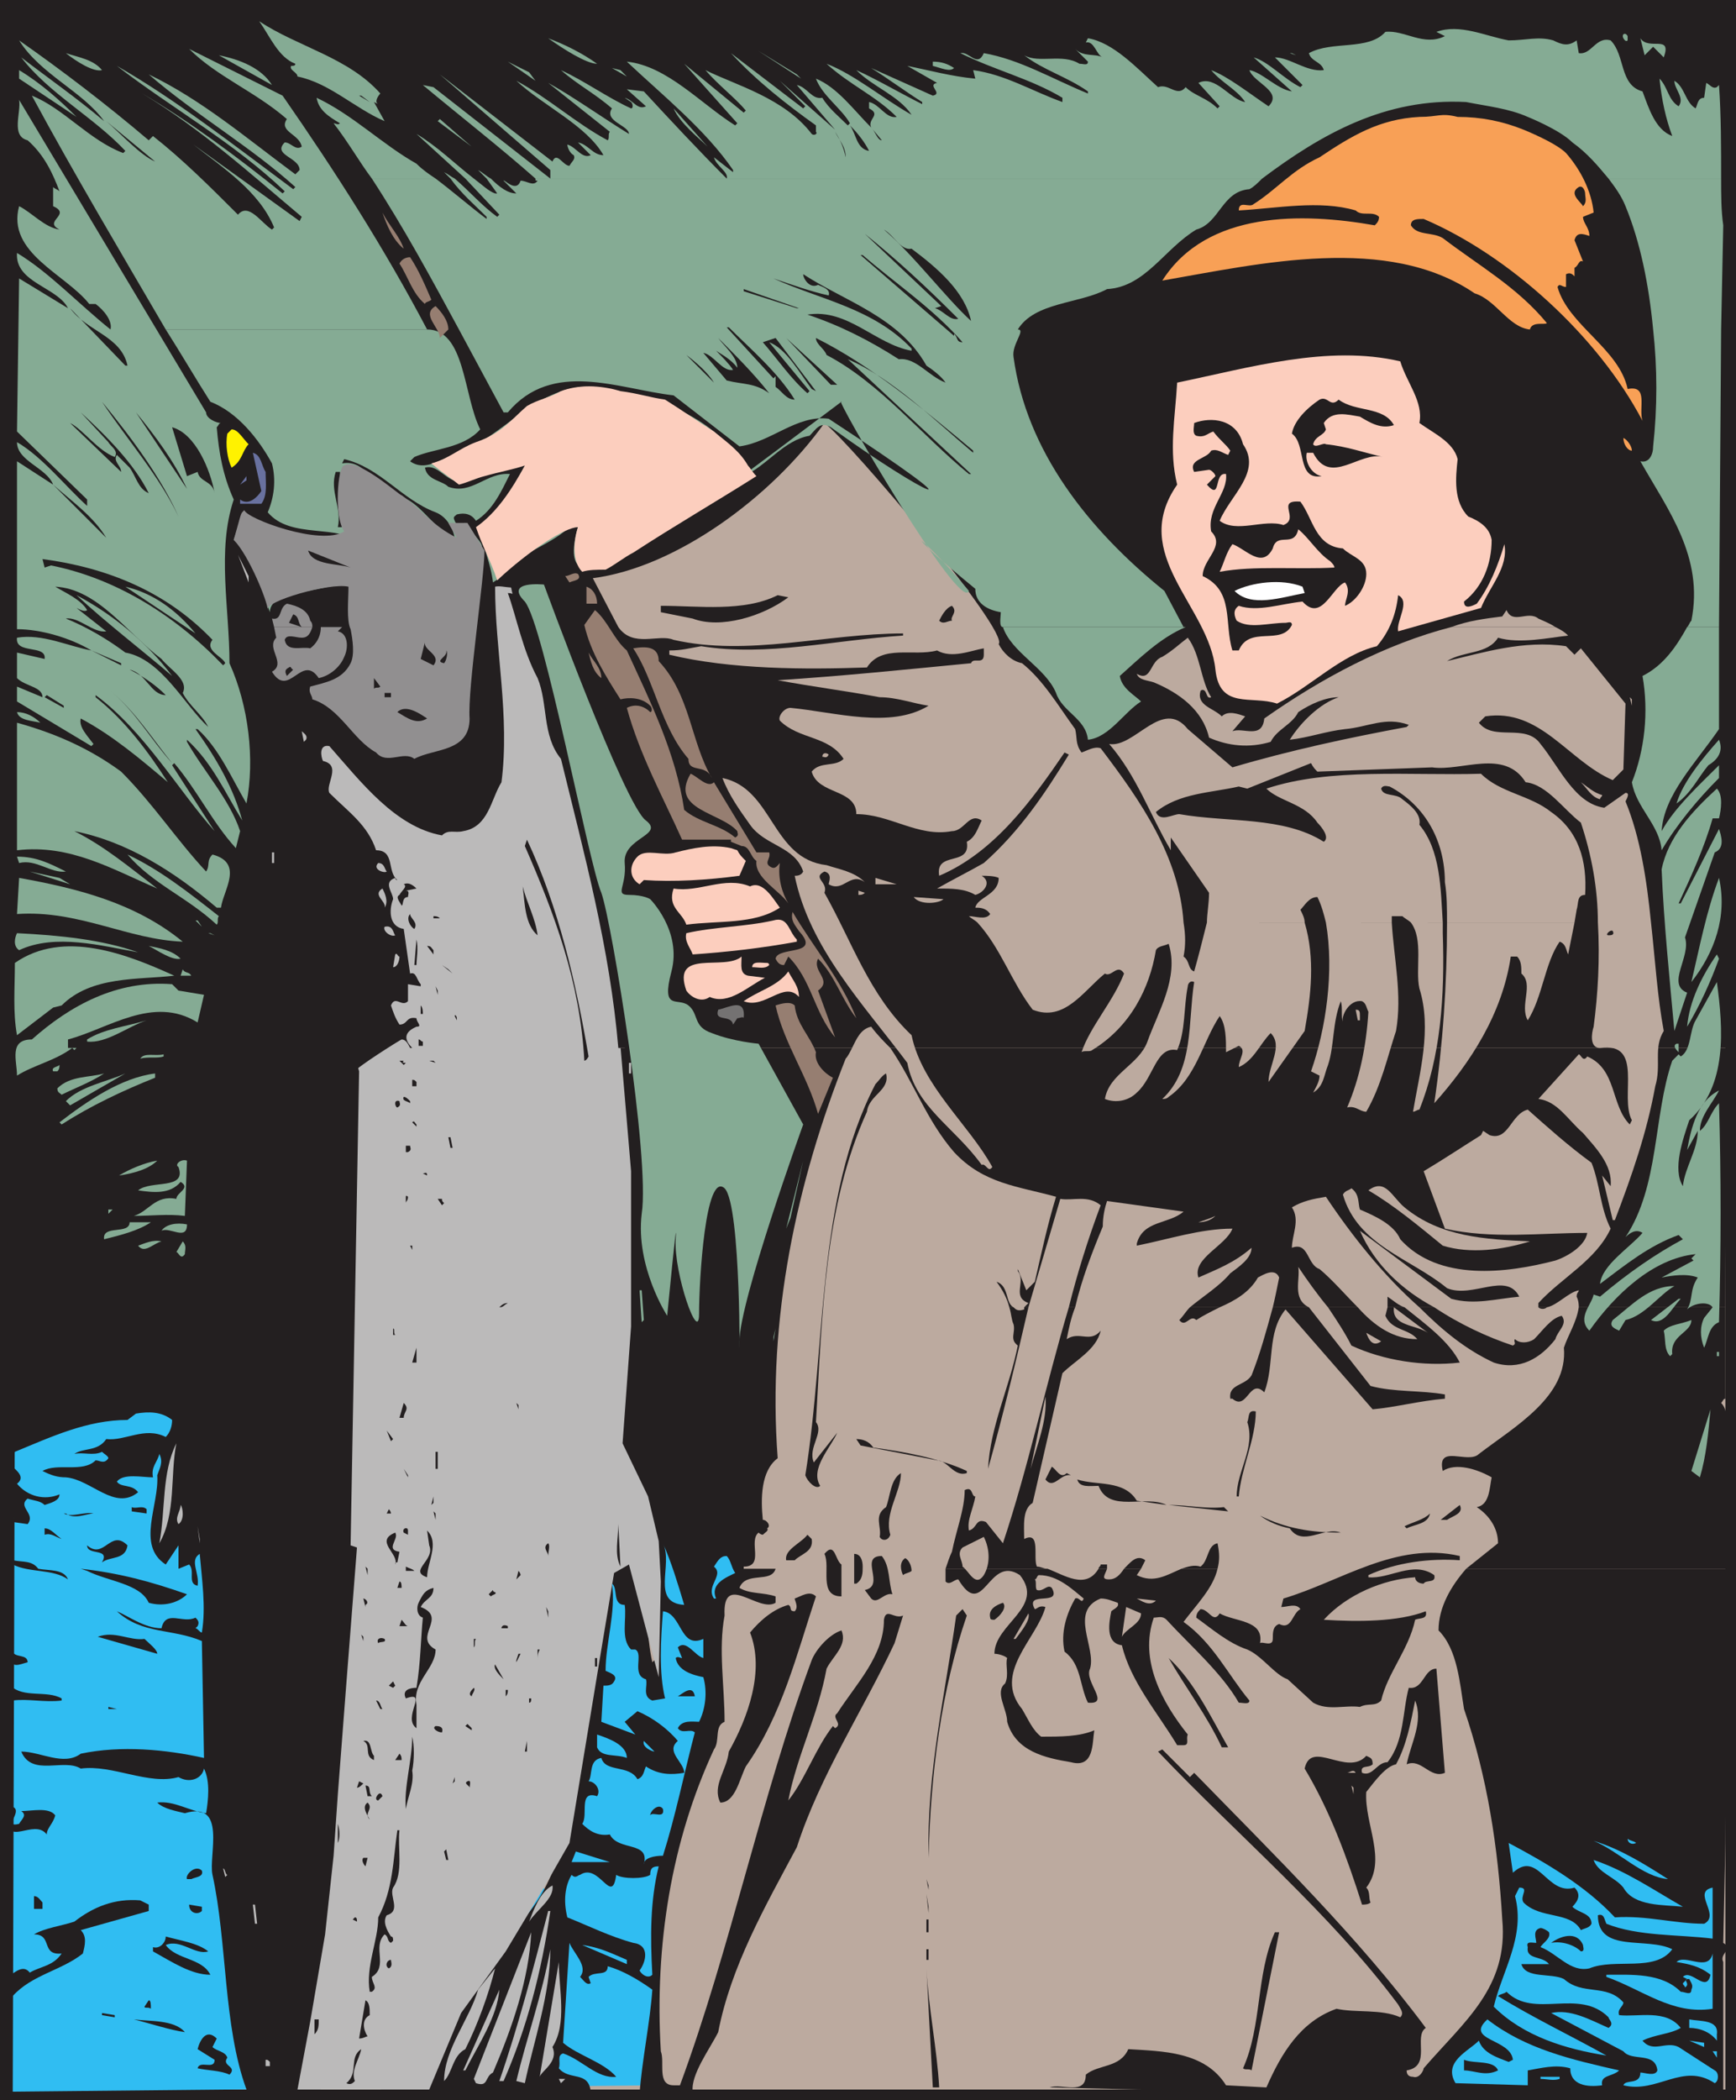 <svg xmlns="http://www.w3.org/2000/svg" width="612.75" height="741"><path fill="#231f20" fill-rule="evenodd" d="M612.75 0H0v741h612.75V0"/><path fill="#231f20" fill-rule="evenodd" d="M609 737.25V3H3.75v734.25H609"/><path fill="#bcaa9f" fill-rule="evenodd" d="M609 737.25v-603l-312 12-87 58.5 60 201-37.5 12L171 171l-42.75-36.75H6v603h603"/><path fill="#30bdf2" fill-rule="evenodd" d="M5.25 492 4.5 738l226.5-2.25.75-42.75L76.5 588.75l1.5-33-15-70.5L5.25 492"/><path fill="#231f20" fill-rule="evenodd" d="M138.75 369.75c0 2.25 0 5.25-.75 7.5l2.25 2.25c-6.75-.75-2.25 8.25-3.75 9.75 2.25 14.25-1.5 27 3 39.75-4.5 4.5-.75 10.5-.75 14.25-6.75 1.5-.75 5.25-3 9 3 0 2.25 3.75 1.5 6-4.5 3 .75 8.25-1.5 12-1.5 7.5.75 14.25-.75 21 4.5 8.25-7.5 12-.75 19.5l2.25.75c0 3-3.75 3-3.75 6.75 3 8.25-4.5 15.75 1.5 23.25-7.5 4.5 1.5 12.75-3 18.75 0 2.25 1.5 4.5 1.5 7.5-8.25 4.5 2.25 11.25-3 17.25-1.5 3.75 3 5.25 3.75 6.75l-2.25-.75c-1.5 6.75-8.25 12.75-5.25 21-3 4.5-2.25 10.5-3 16.5-1.5 3.75 2.25 9-1.5 12.75 0 3 3 4.5 3 6.75-3.75 0-1.5 4.5-3.75 6.75.75 3 3 5.25 2.25 9.75-4.5 4.5-.75 13.5-5.25 18.75-2.25 16.5-2.25 35.25-6 52.5l1.5 1.5c-9 .75-17.25.75-26.25 0-8.25-22.5-6.75-51.75-12-75.75-1.5-6.75 5.25-26.25-9.75-21.75-3-.75-7.5-1.5-9.75-3.75 6-.75 11.25 3 17.25 3.75.75-4.5 1.5-11.25-.75-15.75-.75 3.75-5.25 5.25-9 3-10.5 3-23.25-4.5-34.5-3-6-3.75-17.25 3-21-6 6.75 0 15 5.25 21 .75 14.25-3 30-1.5 43.5 1.5L71.25 579c-10.5-4.5-21-2.25-30-10.5 3.75 1.5 9.75 6 15.75 6 1.5-6.75 7.5-1.5 12-3.75.75.75 1.5 1.5.75 3l-.75.75c.75 0 1.5 1.5 2.25 1.5 1.5-9 0-18.75-.75-27.75-3.75 2.25 0 6.75-.75 11.25-3.75-.75-.75-5.25-3-7.5L63 553.5v-8.25L58.5 552c-10.5-6.75-2.25-21-3-31.5.75-2.25 2.25-4.5.75-7.5-.75 3-3 4.5-2.25 8.25-3.75 0-10.5-1.5-12.75 1.5 1.5 2.25 5.25.75 7.5 3.75-8.25 6.75-16.5-4.5-25.5-5.25-3 0-5.25-.75-8.25-2.25 5.25-3 14.25.75 18.75-3.75 1.5 0 3 1.5 4.5-.75 0-.75-1.5-1.5-2.25-2.25-3 1.5-6.75 0-9.75.75 3-2.25 8.25-.75 11.25-5.25 6.75.75 13.5-4.5 21-.75 1.5-1.5 2.25-3.75 2.25-6-3.75-3-8.25-3-12.75-2.25L45 501c-14.25 0-27 6-39.75 11.25l-.75 1.5L3 513c-.75-42-.75-87.75 0-131.25 3.75-4.5 1.5-8.25 0-12h135.75m6.75 0c1.5 1.5 2.25 3 2.25 5.25-2.25-.75-2.25-3-3-5.25h.75m155.25 0c-.75 1.5-1.5 3-2.25 3.75-17.25 43.5-27.75 91.5-24 141-6 4.5-6 14.25-5.25 21.75 1.5 0 3 2.25 1.5 3 .75.75-.75 1.5-1.5 2.25 0 0-.75 0-1.5-.75-3.75 3 2.25 12-5.25 12v.75h11.25c-1.5 5.25-10.5.75-12.75 6.75 3.75 2.25 8.25 1.5 12.75 3v2.25c-6 3.75-18.75-11.25-18 4.5-2.25 12 0 24.75 0 37.5-3.75 1.5-1.5 6.75-3.75 9.75-15 32.25-21 69-18.75 106.5 1.5 3.75-1.5 12 4.5 12H240c18-48.75 28.5-101.25 46.5-150 1.5-3.75 6-9 10.5-10.5 2.25 5.25-3 9-5.25 13.5-3 16.5-10.5 30.75-13.5 46.5 6-7.5 9.75-18.75 15.75-26.25l.75.75c3-1.5-1.5-3.75.75-5.25 6.75-10.5 16.5-20.25 16.5-33 .75-4.5 3.75 0 6.75-1.5l-3 9.75c-11.25 24-26.25 46.5-34.5 72-11.25 21-23.25 42-27.75 65.25-3 6-9.75 15-9 21l-18.75.75c.75-11.25 3.75-25.5 4.5-36.75-5.25-3.75-10.5-6.75-15.75-8.25 0 3.75-4.5 1.5-6.75 3.75l.75 2.25c-1.5.75-2.25-.75-3.75-2.25 3-3.75-2.25-8.25-3.75-12l-2.25 35.25c5.25 4.5 14.25 6.75 18.75 12-6.75.75-12-6-18.75-8.25-2.25.75-.75 3-1.5 5.25 3.75 4.5 10.5.75 11.25 8.25-9.75 0-23.25.75-35.25.75-8.25.75-31.5 0-39-.75-.75-3.75 18-3.75 18.75-7.5 6-19.5 18-36.75 32.25-54 16.5-18.75 15.75-45.75 20.25-69.75 2.25-22.5 4.5-45 9.75-66.75v-11.25c4.5.75-.75 8.25 4.5 9 0 2.25 0 4.5 3 5.25 1.5 6 .75 12.75 3 18.75l1.5-6c1.5 10.5.75 21 3 30.75l1.5-1.5c-1.5-21.75 3.75-42-6.75-60-4.5-3-5.25-9-6-13.5 2.25-37.5 6-78 .75-115.5 0-9-.75-18-1.5-26.25h15c6 7.5 10.5 16.5 16.5 24 .75 0 2.25-.75 3-.75-2.25-7.5-7.5-15.75-13.5-23.25h.75c8.25 10.5 15 22.5 20.25 34.5 1.5-.75.75-2.25.75-3.75h1.5c-3-10.5-8.25-20.25-12.75-30.75h51m129 183.75c-1.5 6.75-7.5 12.75-12 18.75C428.25 579.75 433.5 591 441 600c0 1.5-2.25.75-3.75.75-6-10.5-17.25-20.25-25.5-29.25-1.5-1.5-3-.75-4.5-.75-5.25 15 3 30 12 41.25-.75 1.5.75 3.75-1.5 3.75h-2.25c-6.75-11.25-16.5-22.5-19.5-35.25-6-.75-4.5-8.25-3.75-12 .75-.75 3-1.5 2.25-3-2.25-.75-3.75-1.5-6-1.5-11.25 4.5-1.5 17.25-3.75 24.75-2.25 4.5 7.5 12.75-.75 12-3-6-2.25-13.5-8.25-18-1.5-6.75.75-13.5 3.75-18.75 1.5-.75 2.25 2.25 3 0-3.75-3-9-8.25-15.75-8.25-.75 0-.75 1.5-1.5 1.5.75.75 0 3 .75 3.75 2.25.75 3.75-2.25 5.25-.75 3.75 6.75-9.75.75-6 7.5.75 0 1.5-1.5 3.75-.75-3 11.25-18.75 23.25-8.25 36 2.25 3.75 3.75 7.5 6.75 9.75 6.75 0 13.5 0 18.75-2.25-.75 4.5 0 13.5-8.25 11.25-9-1.5-19.5-3.75-22.5-14.25 0-4.5-4.5-10.5-.75-13.5 1.5-3 0-6.75.75-9-.75-.75-3-1.5-4.5-1.5 0-10.5 18-16.5 9-27.75-11.25-7.5-12.75 16.5-21.75 1.5-1.5 0-3 2.25-4.5.75v-4.5h36c6 2.25 13.5 7.5 18 0h3c-.75 2.25-2.25 3.75.75 3.75 2.25 0 3.75-1.5 5.25-3.75h6l-1.5 2.25c6 3 10.5 0 15.75-2.25h12.75"/><path fill="#231f20" fill-rule="evenodd" d="m609.75 553.5-.75 96.75-.75 35.25c3.75 2.25-1.5 3.75 0 6.75V738L402 737.25l-31.5-.75c4.5-1.5 12.75 3 12.75-4.5 4.5-3.75 12-2.25 15-9 12 .75 27 .75 34.5 12.75l14.25.75c5.25-12 12-23.25 24.75-27.75 6.75 1.5 15.75 0 22.5 3 1.5-1.5 0-3-.75-4.5-24-32.25-57-60-84.75-89.25l1.5-.75L420 627l1.5-1.5c28.5 29.25 57.75 57.75 81.75 90-4.5 3 2.25 13.5-6.75 15 0 1.5.75 2.25 2.25 2.25 2.25.75 3.75-2.25 3.75-3 14.25-16.5 30-28.5 27.75-52.5-1.5-25.5-5.25-50.25-13.5-74.25-1.5-9-2.25-21-9-27.75 0-8.25 4.5-15.75 9.75-21.75h92.25m-253.5-92.25c-.75-3-2.25-6-4.5-9 4.5 1.5 3 7.5 6 9h-1.5m5.25 0 1.5-1.5c-6-2.25-.75-7.5-3.75-11.25v-.75l3 7.5 3-3c2.25-9.75 4.5-20.25 7.5-30-13.5-3.75-25.5-4.5-36-15.75-9.75-11.25-14.25-24.75-22.5-36.75h295.5s-.75 55.5-.75 91.5h-51.75c0-.75 0-2.25-.75-3.75 0-1.5.75-1.5.75-2.25-3.75.75-7.5 5.25-11.25 6h-3v-1.5c8.25-9 20.25-15 25.5-26.25-3.75-7.5-3.75-15.75-6.75-23.25-8.25-6-15.75-12.75-22.5-18.75-6 1.5-6.75 11.25-13.5 9l-2.25-1.5-.75 1.5c-6 3.75-12.75 8.25-20.25 12.75l7.5 20.25c16.5 3.75 33.75 1.5 50.25 1.5-.75 4.5-6.75 8.25-11.25 9.75-17.25 4.5-41.25 7.5-54.75-7.5-2.25-5.25-9-8.25-14.25-10.5-.75-2.25 0-5.25-3-7.5-.75.75-2.25.75-3 2.25 5.25 18 24 22.5 36.75 33 9 3.75 21-6 25.5 3-8.25.75-15.75 3-24 .75l-32.25-24c5.25 12 15 21 26.25 27H501c-12.75-11.25-24-25.5-33-39-4.5.75-8.25 1.5-12 3.75 3 4.5 0 9.75 0 14.25 6-2.25 5.25 6 9.75 7.5 4.5 3.75 9 9 13.5 13.5h-10.5c-3.75-4.5-7.5-9.75-10.5-14.25.75 4.5-2.25 11.25 3.75 14.25h-12.75c.75-3 1.5-6.75 2.25-10.5-1.5-3.75-6-.75-7.5 0-3 5.25-8.25 8.25-13.5 10.5H420c4.5-3.75 10.5-7.5 14.25-12 3-2.25 7.5-5.25 7.5-9-6 5.25-12 7.5-18.75 10.5-2.25-6.75 9.75-11.25 12-17.25-11.25 0-22.5 3.75-33.75 6v-.75c2.25-8.25 11.25-6.75 16.5-11.25l-27-3.75c-.75 2.25-1.5 5.25-1.5 9-3.75 9-7.5 18.75-9.75 28.5h-2.25c3-12 6.75-24 11.25-36-4.5-3.75-9.75-1.5-14.25-2.25L363 461.25h-1.5"/><path fill="#231f20" fill-rule="evenodd" d="M489.75 461.25v-3.75c2.25 1.5 3.75 3 6 3.75h-6m-126.75 0c-4.5 19.5-9 38.25-14.25 57 .75-15 7.5-28.5 10.5-43.5-3-2.25-.75-4.5-1.5-7.5-.75-1.5-.75-3.75-1.5-6h1.5c.75.75 1.5 1.5 3.75.75v-.75h1.5"/><path fill="#231f20" fill-rule="evenodd" d="M379.5 461.25c-1.5 3.75-2.25 7.5-3 11.25 4.5-3 8.25 1.5 12-3-1.5 6.75-9 10.5-13.5 15l-10.5 45.75c-3.75 2.25-3 8.25-3 12.75 6-3 3 6.75 4.5 9.75 1.5 0 2.25.75 3.75.75h-36c.75-2.25 1.5-4.5 2.25-6 1.5-7.5 4.5-15 4.5-21.75 3-1.5 2.25 2.25 3.75 2.25-.75 4.5-3 8.25-2.25 12 3-.75 2.25-4.5 6-3l6 7.5c9-27 15-55.5 23.25-83.25h2.25m51 0c-3 1.5-6 3-8.25 4.5-2.25-2.25-3.75 3-6 0 1.5-1.5 2.25-3 3.75-4.5h10.5m31.5 0L483.75 489c8.25 2.25 18 1.5 26.25 3v1.5c-9 .75-17.25 3-25.5 3.75L453.75 462c-6.75 8.25-3.75 19.5-7.5 29.25-5.25-5.25-6 6.75-11.25 2.25h-.75c-.75-5.25 5.25-4.5 7.5-8.25 3-7.5 5.25-15.75 7.5-24H462"/><path fill="#231f20" fill-rule="evenodd" d="M495.75 461.25c7.5 6 15.75 12 19.5 19.5-12.75 1.5-27-.75-38.25-6-2.25-4.5-5.25-9-8.25-13.5h10.5c6 6.75 12.75 11.25 21 11.25-3-3.75-9-3-11.25-8.25l.75-3h6m10.5 0c9 6 18.75 10.5 27.75 13.5 1.5-.75 0-1.5.75-2.25 1.5 1.5 4.5 1.5 6.75 0 3-3 6-7.5 9.75-8.25 2.25 3-1.5 5.25-2.25 8.25-5.25 6.75-12.75 11.25-21.75 8.25-9.75-4.5-18-11.25-26.25-19.5h5.25m39.75 0c-.75.75-2.25.75-3 0h3"/><path fill="#231f20" fill-rule="evenodd" d="M609 461.25v32.25c-.75 0-.75.75-1.5 1.5 3.75 3.75.75 12 2.25 18v40.5H517.5l11.25-9c0-5.25-3-9.75-7.5-12.75 4.5-.75 4.5-6.75 5.25-10.5-5.25-3-12.75-5.25-17.25-2.25-2.25-9.75 9-2.25 12.75-6 12.75-9.75 31.5-20.25 30-37.5 1.5-4.5 4.5-9 5.25-14.25H609M387.75 553.5c0-.75.75-.75.75-1.5h2.25v1.5h-3m9 0c2.25-2.25 4.5-5.25 7.5-3l-1.5 3h-6m20.25 0c2.25-.75 4.5-1.5 6.75-.75 3-2.25 2.25-7.5 6-8.25.75 3.75.75 6 0 9H417"/><path fill="#bbbaba" fill-rule="evenodd" d="M118.5 170.25V165l3.75-3 7.5 4.5 10.5 6 11.25 9 5.25 2.25 6-.75 6 6.75 3.75 15.75h7.5l3 13.5 8.25 22.5 9 31.5 7.5 31.5 6 27.75L219 369l3.75 44.25V468l-3 41.25 9 18.75 3.75 15.75.75 14.25-.75 33.75L222 552l-5.25 3-4.5 27L201 650.25 192 666l-13.5 22.5-15.75 21.75-11.25 27H105l4.5-24 5.25-30.75 3-27.75 1.5-21.75 3-39 3.75-48-2.25-.75 3-167.25L93 258.75l-8.25-44.25L81 189l4.5-9.75 12 6.75 22.5 3.75-1.5-19.5"/><path fill="#231f20" fill-rule="evenodd" d="M3 369.75c-.75-2.25-.75-5.25 1.5-7.5-2.25-12.75 1.5-25.5-.75-37.5 2.25-9.75 0-18 .75-29.25-1.5-16.5-.75-36.75 0-51.75L3 68.25v-66h38.25l568.5.75v366.75h-295.5c-2.25-2.25-4.5-4.5-6.75-7.5-3.75.75-5.25 4.5-6.75 7.5h-51c-1.5-3.75-2.25-8.25-3-12l-1.5-1.5c-2.25-3.75-5.25-2.25-6-6.75-2.25-7.5 4.5-14.25 0-21 0-6-6-8.25-5.25-15-3.75-3-6 0-9 1.5-3-3.75-6.75-6-4.5-10.5 1.5-7.5 9.75-5.25 14.25-6-4.5-14.25-9.75-29.25-17.25-42.75l-2.25-1.5c-6.75-16.5-12-33.75-19.5-50.25-3.75-1.5-7.5.75-11.25.75-1.5 4.5-6.75 1.5-9.75 2.25 0 22.5 5.25 45.75 2.25 69-3.75 6-4.5 15.75-13.5 17.25-3 .75-5.25-.75-7.5 1.5-16.5-3-28.5-18.75-39.75-31.5-3.75-.75-3 3.75-2.25 5.25 6.75 1.5.75 8.25 2.25 11.25 6.75 6.75 13.5 11.25 16.5 20.25 6.75 0 3.75 7.5 7.5 10.5-.75 0-.75-.75-.75-.75-4.5 1.5-.75 5.25-.75 7.5-1.5 3.75-1.5 9.75 3.75 10.5l2.25 15.75c2.25-.75 2.25 2.25 3.75 3.75v.75l-4.5-.75v6c-2.25 2.25-4.5-2.25-6 1.5.75 2.25 1.5 4.5 3 6.75 3 0 2.25-3 6-2.25 0 1.5 2.25 3 0 3-5.25 2.25-3.75 5.25-1.5 7.5h-.75c-.75-1.5-1.5-3-3-3-1.5.75-15.75 9.75-16.5 11.25L3 369.75"/><path fill="#231f20" fill-rule="evenodd" d="M218.25 369.75c-3-35.25-12-68.25-20.25-102-6.75-8.25-4.5-19.5-8.25-28.5-5.25-9.75-7.5-21.75-10.5-30 5.25 0 3.75 6.75 6.75 9 14.25 48.75 27 97.5 34.5 148.5l3-3c1.5 1.5 1.5 3 3.75 4.5l.75-3c1.5 1.5 3.75 3 5.25 4.5h-15m21 0c-1.5-1.5-3-3.75-4.5-6 2.25 2.25 3.75 3.75 5.25 6h-.75"/><path fill="#85ab94" fill-rule="evenodd" d="M134.25 33c-.75.75-2.25 3-.75 3.75L132 36l3.75 6.75c-10.5-4.5-19.5-13.5-30.75-15.75 0-1.5-3-2.25-2.25-3.75.75 0 1.5 0 1.5-.75-6-2.25-9-9.75-12.75-15 13.5 9 31.5 12.75 42.75 25.5"/><path fill="#918f90" fill-rule="evenodd" d="m96.75 221.25.75 3.75c-3.75 3.75 3.75 9-1.5 12 6 9.75 10.5-6.75 16.5 2.25 3.75-.75 7.5-3.75 9-7.5 1.5-3 1.5-8.25-2.25-9l1.5-1.5h-7.5c0 2.25-.75 5.25-3.75 7.5-3-.75-8.25 1.5-9-3 .75-2.25 3.75-.75 6-.75s3-1.5 3.75-3.75h-13.5"/><path fill="#bcaa9f" fill-rule="evenodd" d="M345 325.5c8.25 9 12 21 19.5 30.75 11.25 4.5 18-6.75 25.5-12.75 2.25 1.5 4.5-3.75 6.75 0-3.75 9.75-12 18.75-15 27.75.75-.75 3 0 3.75-.75 13.5-8.25 20.25-21.75 22.5-35.25.75-1.5 3-1.5 4.5-2.25 3.75 12-3.75 24-7.5 34.5-3 8.25-13.5 11.25-15 20.25 3.75 1.5 8.25.75 11.25-2.25 6-5.25 6.75-16.5 14.25-15 3-6.75 2.25-15 3.75-22.5 0-.75.75-2.25 2.25-1.5-2.25 14.25 0 30.75-11.25 41.25.75 0 1.5 0 2.25-.75 9.75-6.75 12-19.5 18-28.5 2.25 3 2.25 8.25 2.25 12.75l4.5-2.25c3 1.5 0 4.5 0 7.5 5.25-2.25 7.5-8.25 11.25-12 4.5 4.5-.75 11.25-.75 17.25l12.75-18c2.25-12.75 3.75-25.5 0-38.25H426c-1.5 6-3 12-4.5 17.25-2.25-.75-1.5-3.75-3.75-5.25.75-3.75.75-7.5 0-12H345m123 0c3 17.25 0 37.5-5.25 52.5l3 1.5c0 2.25-1.5 4.5-2.25 6 3.75-2.25 3.75-6 5.25-9.75 2.25-6.75 1.5-15 4.5-22.5.75 2.25 0 5.25.75 7.5-.75-2.25 2.25-8.25 6.75-7.5 1.5.75 1.5 2.25 2.25 3.75-.75 12-3 23.25-7.5 33.75 3-.75 4.5 1.5 6.75 1.5 5.25-9 7.5-19.5 10.5-28.5 2.25-12.75-.75-25.5-1.5-38.25H468m30 0c4.5 6 1.5 16.5 3 23.25 4.5 14.25 0 30-2.25 43.5.75 0 1.5-.75 2.25-.75 7.5-18.75 9-39.75 8.25-62.25v-3.75H498"/><path fill="#bcaa9f" fill-rule="evenodd" d="M510.75 325.5c0 21.75-1.5 43.5-4.5 63.75 12.75-14.25 24-31.5 27-51.75h2.25c1.5 1.5 1.5 3.75 1.5 6 4.5 3.75-.75 11.25 2.25 16.5 5.25-8.25 6-20.25 11.25-27.75 2.25.75 2.25 3 3 4.5l2.25-11.25h-45m53.25 0c.75 12.75 0 25.5-1.5 36.75-.75 2.25-1.5 7.5 2.25 7.5 15.75-2.25 6.75 17.25 11.25 25.5l-.75 1.5c-6.75-6.75-4.5-19.5-15-24-1.5 2.25-2.25-.75-3-.75L543 387.75c6.75.75 10.5 7.5 15.75 12 4.5 5.25 10.5 11.25 9.75 18.75l-3-3.75 3.75 15.75h.75c6-15.75 11.25-30.75 14.25-47.25 2.25-7.5-.75-13.5 3-19.5-2.25-12-3-24.75-4.5-38.25H564m-146.25 0c-1.5-23.25-15-42.75-29.25-61.5-2.25-.75-4.5.75-6.75 1.5-2.25-3-1.5-5.25-2.25-8.25-6-8.25-11.25-17.25-18.75-23.25-3.75-.75-6.75-3.75-8.25-6.75 3.75-4.5-51.75-70.5-61.5-78-18.75 26.25-52.5 51-81.75 54.75l9 17.25c5.25 7.5 14.25 2.25 19.5 4.5 26.25 6 54-2.25 81-2.25v.75c-24 1.5-48 7.5-71.25 3.75-4.5.75-6.75 1.5-11.25 1.5v1.5c21.75 5.25 48 5.25 69.75 4.5 5.25-8.25 16.5-3.75 24.75-6 5.25 3 12 0 16.5-.75V231c0 3.75-3.75.75-4.5 3-23.25 2.25-45 4.5-68.25 6 12 2.25 24 3.75 36 6 6 0 12 2.25 17.25 3-13.5 8.25-33 2.25-48.75.75-2.25 0-4.5 3-3.75 4.5 6.75 6.75 17.25 5.25 22.5 13.5-3 3-8.25.75-11.25 4.5 2.25 8.25 15.75 6 15.75 15 12 0 21.75 8.25 33.75 6 4.5 0 6-6.75 10.5-3.75-1.5 3-2.25 6-5.25 7.5 1.5 9-11.25 3-9.75 12 19.5-8.25 33-27 44.25-43.5l1.5.75c-8.25 13.5-17.25 27-30 38.25-5.25 3-11.25 6-16.5 9 5.25 0 9.75 0 13.5 2.25 3-.75 6-4.5 2.25-6.75 1.5 0 4.5 0 6 .75 0 6-7.5 6.75-8.25 10.5 1.5 0 3.75 0 5.25 2.25-1.5 2.25-5.25.75-7.5.75.75.75 2.25 1.5 3 2.25h72.75"/><path fill="#bcaa9f" fill-rule="evenodd" d="M582.75 325.5c-1.5-15-3.75-30-9-42.75.75-1.5 1.5-3 0-3l-7.5 5.25c-10.5-1.5-15.75-14.25-22.5-22.5-5.25-7.5-16.5-.75-21.75-7.5l2.25-2.25c19.5-3 29.25 15.75 45 22.5l3.75-3.75.75-23.25-15.75-19.5-2.25 2.25-3-3c-15-2.25-29.25 2.25-42 5.25 6-3.75 14.25-2.25 18-8.25 7.5 2.25 18 0 24.75-.75-1.5-1.5-3-2.25-4.5-3h-36.75c-23.25 6-45.75 18-66 32.25-.75 7.5-7.5 3-11.25 4.5l4.5-5.25c-2.25-.75-6-2.25-8.25 0-3-3-9-3.75-7.5-9 .75-.75 1.5 0 1.5 0 .75.75.75 3 2.25 2.25-3.75-6-3.75-15-8.25-21-3 2.25-5.25 4.5-9 6.75-4.5 1.5-3.75 9-9 6 .75 2.25 3.75 2.25 6 3 9 3.75 17.25 9.75 19.5 19.5 6.75 3 14.25 3.75 21.75 1.5 2.25-4.5 7.5-6 9.75-10.5 4.5-3 9.75-5.25 14.25-5.25-6.75 2.25-13.5 9-17.25 15 6.75-.75 12.75-3 19.5-3.75 8.25-.75 14.25-4.5 22.5-1.5l-.75.75c-20.25 3.75-41.25 8.25-61.5 14.25l-15.75-13.5c-9-11.25-18.75 6.75-27.75 5.25 9.75 11.25 14.25 24.75 21.75 37.5v-4.5l13.5 19.5c0 3.75-.75 7.5-.75 10.5h34.5c0-1.5-.75-3-1.5-4.5 1.5-1.5 3-4.5 6-4.5 1.5 3 2.25 6 3 9h23.25v-2.25H495c.75.75 2.25 1.5 3 2.25h11.25c-.75-12-.75-25.5-8.25-34.5.75-3.75-3-6.75-6-9-2.25-2.25-6.75-.75-7.5-3.75.75-1.5 2.25-.75 3-.75 12.75 6.75 19.5 19.5 19.5 33.75.75 4.5.75 9.75.75 14.25h45l.75-4.5c.75-2.25 0-5.25 3-5.25.75-12-2.25-22.5-12-29.25-7.5-6-18-6.75-24.75-13.5-24.75.75-53.25-2.25-75.75 5.25 4.5 4.5 13.5 5.25 18 12 1.5 1.5 4.5 5.25 2.25 6.75-14.25-9-33.75-6.75-51-9.75-2.25 0-6.75 3-8.25-.75 8.25-6.75 19.5-6.75 29.25-9l3 .75 22.5-9c.75 1.5 1.5 2.25 2.25 3l40.5-1.5c10.5 1.5 25.5-6.75 33 5.25 7.5.75 13.5 9.75 19.5 14.25 3.75 11.25 6 23.25 6 35.25h18.75"/><path fill="#85ab94" fill-rule="evenodd" d="M354 221.25c3 9 15 14.25 18.75 23.25 2.25 6.75 10.5 9 11.25 16.5 7.5-.75 12.75-9.75 18.75-13.5-2.25-2.25-6.75-4.5-7.5-9 6.75-6 14.25-13.5 23.25-17.25H354m241.5 0c-3.75 6.75-8.25 13.5-15.75 17.25 2.25 12.75.75 26.25-3.75 37.5 1.5 9 9.75 15 10.5 24 5.25-9 12.75-18 20.25-25.5V270c-6.75 6.75-15.75 15-20.25 23.25.75-12.75 12-24 20.25-36v-36H595.5"/><path fill="#918f90" fill-rule="evenodd" d="M110.25 221.25c0-.75 0-1.5-.75-2.25-.75-3.75-4.5-5.25-8.25-6-3 1.5-1.5 6-5.25 5.25l.75 3h13.5"/><path fill="#85ab94" fill-rule="evenodd" d="M150.75 116.25c-15-28.5-32.25-55.5-51-82.5l-33-16.5C76.5 27 90 32.25 101.25 42c-3 4.5 4.5 5.25 5.25 9.75-2.25 1.5-3.75-1.5-6-1.5-4.5 4.5 5.25 5.25 5.25 9.75l-1.5 1.5C87 48.75 71.25 35.25 52.5 26.25 69 40.5 88.5 51.75 104.25 66l-.75.75c-20.25-15-41.25-31.5-62.25-43.5 19.5 15 41.25 27 59.25 44.25l-.75.75C84 55.5 66.75 42.75 50.25 33c21 12.75 37.5 27.75 56.25 43.5l-.75 1.5-37.5-27c10.5 8.25 23.25 16.5 28.5 29.25L96 81c-3.75-2.25-8.25-9.75-12-5.25C74.25 66 64.5 56.25 54 48l-1.5 1.5c-15-12.75-30.75-24.75-45.75-35.25 7.5 12 22.5 18 30 28.5-9.75-8.25-19.5-15-29.25-22.5 9.75 12.75 25.5 21 36.75 33l-.75.75c-12-4.5-21-15.75-32.25-20.25 15 27.75 31.5 55.5 47.25 82.5h92.25m3-53.25c-2.25-1.5-4.5-3-6.75-5.25C135 51 124.5 40.5 111.75 34.5c.75 4.5 4.5 6.75 8.25 9-.75.75-1.5 0-2.25 0 5.25 6.75 9 13.5 13.5 19.5h22.5m6.75 0c-1.5-.75-2.25-1.5-3.75-2.25L159 63h1.5m6.75 0C160.5 57.75 154.5 51.75 147 47.25L164.25 63h3m6 0c-1.5-.75-3-2.25-4.5-3l3 3h1.5m21 0L153 30.75l-3.75-.75c13.5 11.25 27 21.75 39.75 33h5.25m62.25 0c-9.75-9.75-20.25-21-29.25-30.75l-6-.75 6.75 6c-3 1.5-4.5-2.25-7.5-3l2.25 1.5c.75.75.75 2.25 0 2.25-8.25-3.75-16.5-9.75-24.75-13.5 6 5.25 12 8.25 18 13.5-3 4.5 6 6 6 9-9.75-6-20.25-13.5-28.5-18l21.75 17.25c-.75.75 0 2.25-.75 3-11.25-6-21-15-32.25-21C192 37.5 207 44.25 213 54.75c-3.75 0-5.25-3.75-9-4.5l4.5 4.5c-3 1.5-5.25-3-8.25-3.75 0 .75.75 3 2.25 3.75.75 1.5-.75 2.25-1.5 3.75-2.25 0-4.5-5.25-6-1.5l-39.75-30.75 39 33.75v3h62.25m351 0c0-10.5 0-22.5-.75-33l-.75.75c-1.5.75-2.25-.75-3.75-1.5l-.75 5.25c-2.25 0-2.25 2.25-3 3.75-3.75-2.25-3.75-7.5-7.5-9.75 0 3 3.75 6 1.5 9-3.75-2.25-3.75-6.75-6.75-9.75.75 7.5 2.25 14.25 4.5 20.25-6-2.25-8.25-9.75-10.5-15.75-8.25-2.25-6-12.75-11.25-18-5.25-1.5-6.75 5.25-11.25 4.5l-.75-4.5c-3 2.25-5.25 1.5-8.25 0-5.25-1.5-9.75 0-15.75 0-8.25-1.5-17.25-6-25.5-3l3 1.5c-7.5 3.75-14.25-2.25-21-1.5-6 6.75-18.75 3-27 7.5.75 3 4.5 3 5.25 6-6 .75-12-4.5-17.25-4.5l9.75 9.75-.75.75c-6-3-11.25-9-16.5-10.5l13.5 12c-5.25-.75-10.5-6.75-15-7.5 1.5 4.5 12 7.5 6.75 12.75C441 33 433.5 27 427.5 24.75c3.75 4.5 9 6.75 12 11.25-5.25-.75-10.5-9.75-16.5-6.75l7.5 8.25-.75.75c-3.75-3.75-8.25-4.5-11.25-7.5-3 3.75-6-1.5-9.75 0C401.25 24 393 15 384 13.5l-.75 1.5c3-.75 3.75 4.5 6 5.25-3-1.5-6.75 0-9.75-3l4.5 4.5c0 1.5-1.5.75-3 .75-6-3.75-14.25 0-19.5-3 6.75 5.25 15 7.5 22.5 12.75V33c-12.75-5.25-24-12-36.75-14.25C345 24 342 18 339 18.75c12 6 24.75 9 36 15.75V36c-10.5-3.75-20.25-9.75-31.5-11.25l.75 3c-8.25-.75-16.5-3-24-4.5l10.5 6c-3.75.75 2.25 3.75-1.5 4.5L307.5 24c6 3.75 12 8.25 18 12v.75c-7.5-3.75-16.5-9-23.25-12 6 6 15 9 19.5 15.75-10.5-6-20.25-14.25-30-18C300 30 309 33.75 316.5 41.25c-3.75.75-6-4.5-9.75-5.25v2.25c4.5 2.25-.75 3.75.75 6.75-6-6-12-14.25-19.5-17.25 2.25 6 9 10.5 12 15.75l-.75.75c-3-3-6.75-6-9-9.75-3.75.75-5.25-3.75-9-4.5l13.5 15.75-19.5-17.25 9 9-.75.75-25.5-19.5c9 9.75 19.5 18 30 25.5v2.25c.75.75-.75 1.5-1.5.75-9.75-12.75-27-17.25-37.5-22.5C253.5 30 259.5 34.5 263.25 39l-.75.75-21-17.25 18.75 21-.75.75c-12-7.5-24-21-38.25-22.5 12.75 12 27.75 24 37.5 38.25v.75L252 55.5c.75 3 5.25 5.25 4.5 7.5h189c21-15.75 43.5-28.5 72-27 7.5 1.5 15 2.25 21.75 5.25 0 0 11.25 4.5 15.75 9 5.25 3.75 9 8.25 12.75 12.75h39.75"/><path fill="#85ab94" fill-rule="evenodd" d="M131.25 63c11.25 17.25 21 35.25 30.75 53.25h197.25c6-9.75 21.75-9 31.5-14.25 13.5-.75 20.25-14.25 31.5-21 8.25-2.25 9-13.5 18.75-14.25 1.5-.75 3-2.25 4.5-3.75h-189v.75V63h-62.25v.75V63H189c0 .75 0 .75.75.75-1.5 2.25-3.75 0-6 0-1.5 4.5-6-.75-6 0l4.5 4.5c-3 0-6-2.25-9-5.25h-1.5l3.75 5.25h-.75c-2.25-.75-4.5-3-7.5-5.25h-3l12 12.75-.75.75c-5.25-3.75-9.75-9-15-13.5H159c3.75 5.25 9 9.75 12.75 13.5v.75c-6-4.5-12-9.75-18-14.25h-22.5m436.5 0c2.25 3 4.5 6 6 9.75 5.25 12.75 8.25 27.75 9.75 43.5h24l.75-36.75c-.75-5.25-.75-10.5-.75-16.5h-39.75M58.5 116.25c5.25 8.25 10.5 17.25 15.75 25.5C84 145.5 91.5 155.25 96 163.5c1.5 6 .75 12-1.5 17.25 8.25 9.75 24.75 3.75 33.75 11.25l-.75.75c-13.5-5.25-30-2.25-42-11.25l-3 9c8.25 6 9.75 17.25 12.75 25.5 0-2.25 1.5-3.75 3.75-5.25 3-.75 35.25-9 69-9 2.25-12.75 4.5-6-3.75-17.25-.75 0-3 1.5-3.75-.75-.75-1.5 0-1.5.75-2.25 3-.75 5.25 0 6.75 2.25 6-3.75 9-10.5 12-16.5-8.25-.75-13.5 7.5-21.75 4.5-2.25-2.25-7.5-2.25-8.25-6.75 5.25-1.5 8.25 6.75 14.25 4.5 9.75-9 24.75-3 34.5-12h3v1.5c-14.25 2.25-22.5 15.75-30 27h-2.25c.75 6.75 3.75 12.75 4.5 19.5l2.25-1.5c6-9 16.5-10.5 24.75-18h3c-9.75 34.5 30 3 93-44.25-3.75-3.75 42 75 45 66.75-18.75-22.5-26.25-24 2.25-.75 0 5.25 4.5 7.5 9 8.25 0 1.5-.75 5.25.75 5.25h63.75L411 208.5c-27-21.75-48.75-49.5-53.25-82.5-.75-4.5 4.5-9.75 1.5-9.75H162l15.75 29.25h1.5c15.75-18.75 39-8.25 58.5-6l23.25 18c11.25-1.5 20.25-11.25 31.5-9.75 58.5 38.25 33.75 27 .75 3-3.75-2.25-5.25.75-7.5 3-9 1.5-15 10.5-23.25 14.25l.75-3.75c-10.5 5.25-14.25 9.75-1.5-1.5-13.5-18.75-32.25-22.5-51.75-26.25-20.25-1.5-32.25 18-49.5 24-5.25 1.5-10.5 6-15.75 2.25l1.5-1.5c6.75-3 17.25-3 23.25-9.75-6-12-5.25-35.25-18.75-35.25H58.5m525 0c1.5 13.5 1.5 27.75 0 41.25 0 3-1.5 6-4.5 5.25 9.75 17.25 22.5 33.75 18 56.25-.75.75-.75 1.5-1.5 2.25h11.25l.75-105h-24"/><path fill="#bcaa9f" fill-rule="evenodd" d="M549 221.25c-2.25-1.5-4.5-2.25-6-3-3.75-3-9 2.25-11.25-3l-1.5 2.25c-6 .75-12 1.5-18 3.75H549"/><path fill="#f8a056" fill-rule="evenodd" d="M552.75 54c5.25 6 9 13.5 9.75 21l-3.75 1.5c0 2.25 2.25 3.75 2.25 6.75-2.25-.75-4.5-1.5-5.25 1.5l3 7.5c-1.5-.75-1.5 1.5-3 2.25v3c-.75-.75-1.5-1.5-3-.75v4.5c-1.5 0-2.25-1.5-3 0 3.75 13.5 21.75 21.75 24.75 36 7.5-1.5 3.75 6.75 5.25 11.25C564 118.5 532.5 90 502.5 77.25c-2.25 0-4.5 0-4.5 2.25 2.25 3.75 7.5 2.25 11.25 4.5C522 93.75 535.5 101.25 546 114c-.75.75-5.25-.75-6 2.25-7.5-.75-12-10.5-19.5-12.75-30.75-21-75.75-10.5-110.25-4.5 15.75-24.75 49.5-24 75-19.5.75-.75 1.5-1.5 1.5-3-2.25-2.25-6 0-8.25-2.25-12.75-3.75-27.75-.75-41.25 0 0-3.75 3.75-.75 5.25-2.25 8.25-5.25 13.5-12 23.25-16.5C477 48 486.75 42 501 41.25c6.75 0 7.5-1.5 13.5 0 8.25 0 15.75 1.5 23.25 4.5 0 0 11.25 4.5 15 8.25"/><path fill="#85ab94" fill-rule="evenodd" d="M574.5 12.75v1.5c-.75.75-1.5-.75-1.5-.75-.75-1.5.75-2.25 1.5-.75M210.75 22.5c-3.75 0-12-5.25-17.25-9 6 2.25 12 5.25 17.25 9m376.5-2.25-3.75-3.75-3 3-1.5-6c3 4.5 11.25-1.5 8.25 6.75m-304.5 7.5-15-9.75 13.5 8.25zM36 24.75c-3 .75-9-3-12.75-6 4.5 1.5 9.75 2.25 12.75 6m421.5-5.25-2.25-.75h.75ZM96 30 77.25 19.5C84.75 21 92.25 24 96 30m93-1.5-9.75-6.75 7.5 3.75zM336.75 24c-1.5 1.5-4.5 0-7.5-.75v-1.5c3 0 5.25.75 7.5 2.25m-115.5 3L216 24l3 .75zM27 41.25 6.75 27.75v-3c7.5 4.5 14.25 10.5 20.25 16.5"/><path fill="#231f20" fill-rule="evenodd" d="M126.75 33.75h.75l3 2.25zm0 0"/><path fill="#85ab94" fill-rule="evenodd" d="M72.75 145.5c0 2.25 3.75 3.75 5.25 3.75-.75 0-.75.75-1.5 1.5.75 9 2.25 17.25 6 25.5-6 18-1.5 38.25-1.5 57.75 6.75 15 9 33.75 6 49.5-5.25-9-9.75-19.5-17.25-26.25H69c7.5 10.5 13.5 21 16.5 32.25-6-9.75-10.5-20.25-19.5-28.5v.75c6 10.5 15 20.25 18.75 31.5l-1.5 6c-8.25-9-13.5-20.25-21.75-30l-.75.75 15 23.25C63 279 51 258 33.75 245.25v.75c10.5 8.25 18.75 19.5 25.5 30-9.75-8.25-19.5-16.5-30.75-22.5-.75 3 2.25 6 4.5 9l-.75.75L6 247.5v-5.25l9 3.75c0-3.75-6-3.75-9-6.75v-9l9.75 2.25c.75-5.25-10.5-1.5-9.75-7.5 9-1.5 18 3 26.25 4.5-7.5-4.5-18-7.5-26.25-7.5v-59.25L18.75 171C16.5 165 6 162.75 6 156c9 5.25 17.25 15.75 24.75 22.5v-2.25L6 152.25l.75-54L24 108.75c-3.75-7.5-18.75-9-18-19.5 11.25 6.75 21.75 18 33 27 .75-3-2.25-6.75-5.25-9H31.5c-8.25-10.5-29.25-18-24.75-34.5 4.5 2.25 9 7.5 14.25 8.25-6-3 4.5-5.25-2.25-8.25V66c.75.75 1.5.75 2.25 1.5-2.25-6-5.25-12.75-11.25-18-6-1.5-2.25-9.75-3-14.25l66 110.25m177-93.75c-3-3-9.75-8.25-12-13.5l12 13.5"/><path fill="#231f20" fill-rule="evenodd" d="M54.75 57c-5.25-2.25-12-9.75-17.25-14.25L54.75 57"/><path fill="#85ab94" fill-rule="evenodd" d="m154.5 42.75.75-.75 11.25 9.75zm-15 12c-6 1.5-9-6.75-15-8.25l-4.5-3c7.5 2.25 12.75 8.25 19.5 11.25"/><path fill="#231f20" fill-rule="evenodd" d="M306.75 53.25c-4.5-.75-4.5-6-6.75-9 3 3 5.25 6 6.75 9m4.5-3.75c-1.5 0-2.25-3-3.75-4.5l3.75 4.5m-12.75 6c0-3.75-2.25-6-3.75-9 1.5 2.25 3 5.25 3.75 9m261 12.75c0 1.5.75 3-.75 4.5-.75-1.5-5.25-4.5-1.5-6.75 1.5-.75 2.25 1.5 2.25 2.25"/><path fill="#967e71" fill-rule="evenodd" d="M142.5 87.75c-3.75-3-6-8.25-7.5-12.75 2.25 4.5 6 8.25 7.5 12.75"/><path fill="#231f20" fill-rule="evenodd" d="M321.75 87.75c9 6.75 18.75 15 21 25.5C333.75 105 322.5 90 312 81c3.75 2.25 6 7.5 9.75 6.75m16.5 24.75c-3 .75-5.25-3-8.25-3.75l2.25-.75-27-25.5c11.25 9 21.75 18.75 33 30m1.5 8.25c-2.25 0-1.5-1.5-3-3v.75l-33-28.5h.75c11.25 9.75 24.75 18.75 35.25 30.75"/><path fill="#967e71" fill-rule="evenodd" d="M152.25 105.75c-.75.75-2.25.75-2.25 1.5-4.5-3.75-6-9.75-9-14.25.75-1.5 2.25-2.25 3.75-2.25 3 4.5 5.25 9.75 7.5 15"/><path fill="#231f20" fill-rule="evenodd" d="M327 129c2.25 1.5 5.25 3.75 6.75 6-6-2.25-10.5-9-16.5-8.25-10.5-6.75-21-12-32.25-15.75 14.25-2.25 24 10.5 36.75 12.75V123c-13.5-14.25-32.25-17.25-48.75-24.75 6.75 2.25 12.75 4.5 19.5 6 .75-2.25-2.25-3-3.75-3.75-3 1.5-5.25-2.25-5.25-3.75 15 9.75 33.75 15 43.5 32.25m-64.5-26.25V102l19.5 6.75h-.75l-18.75-6"/><path fill="#967e71" fill-rule="evenodd" d="m158.25 116.25-3 3c0-3.75-6.75-8.25-1.5-11.25 2.25 2.25 4.5 5.25 4.5 8.25"/><path fill="#231f20" fill-rule="evenodd" d="M45 129h-.75l-19.5-20.25c6 8.25 18 9.75 20.25 20.25m235.5 12c-3 0-4.5-3-6.75-4.5v-3.75l-.75.75-16.5-18h.75c7.5 7.5 17.25 15.75 23.25 25.5m-9-2.25c-5.25-3.75-9-3-15-4.5l-8.25-9.75c3.75.75 6.75 6.75 10.5 6-1.5-2.25-3.75-4.5-6-6.75 2.25 1.5 5.25 3 7.5 6 0-3.75-4.5-7.5-6.75-10.5 6 6 12.75 12.75 18 19.5m15-1.5c-4.5-6-9-14.25-15-16.5L285.75 138l-.75.75c-6-5.25-10.5-12-15.75-18l4.5-1.5L288 138l-1.5-.75m6.75-1.5-15.75-16.5 18 16.5zM343.5 159v.75c-14.25-12-28.5-26.25-44.25-33l43.5 40.5H342c-16.5-13.5-31.5-32.25-50.25-42-.75-2.25-3.75-3.75-3.75-6C307.5 129 325.5 144 343.5 159"/><path fill="#fccebe" fill-rule="evenodd" d="M494.25 127.5c2.25 7.5 8.25 14.25 6.75 21.75 5.25 3.75 12 6.75 13.5 12.75-.75 6.75-1.5 15 3.75 20.25 3.75 1.5 7.5 3.75 8.25 8.25 0 8.25-3 16.5-9.75 21.75 0 3 3 1.5 4.5.75 4.5-6 7.5-13.5 9.75-21 1.5 8.25-5.25 15-8.25 22.5l-29.25 8.25c-.75-3.75 4.5-10.5 0-12.75-.75 6.75-3 12.75-7.5 18-12.75 3-23.25 14.25-35.25 20.25-9-3-20.25 2.25-21.75-12-2.25-22.5-30.75-40.5-13.5-65.25-3-12-.75-23.25 0-36 25.5-5.25 53.25-13.5 78.75-7.5"/><path fill="#231f20" fill-rule="evenodd" d="m252 135-9.75-9.75c3 2.25 7.5 6 9.75 9.75m220.5 6c6 4.5 15.75 2.25 19.5 9-4.5 1.5-8.25-.75-12-3-4.5-.75-9.75-2.25-12.75 2.25l.75 2.25c-.75 2.25-3.75 2.25-4.5 5.25.75 1.5 3.75-.75 4.5 0 7.5.75 13.5 3 20.25 4.5-8.25-2.25-18.75 10.5-24.75-1.5h-2.25c-.75 3 1.5 7.5 5.25 8.25-9 1.5-5.25-11.25-10.5-15 .75-4.5 5.25-9 9.75-12 3-1.5 3.75 3 6.75 0M63 182.25c-6.75-14.25-18-27-27-40.5 10.5 12.75 21 27 27 40.5M52.5 174c-3.75-1.5-4.5-6-6.75-9l-4.5-4.5c-1.5 2.25 1.5 3.75 1.5 6l-18-17.25c4.5 2.25 9.75 9.75 15.75 12C42 159 39 157.5 38.25 156l-9.75-10.5c9 8.25 18.75 18 24 28.5m13.5-1.5-18-27c6.75 8.25 13.5 17.25 18 27m372.75-15.75c6.75 9.75-4.5 18-8.25 27 6 4.5 15.75-.75 22.5 1.5 6-2.25-3-9 6-8.25 4.5 6 5.25 15.75 15 16.5 3 3 8.25 3.75 8.25 9 0 4.5-3.75 9.75-7.5 11.25 0-2.25 2.25-5.25 0-8.25-4.5 1.5-8.25 14.25-15 6.75-7.5.75-15.75 3.75-22.5 1.5-2.25 1.5-1.5 3.75-.75 5.25 4.5 3 11.25.75 17.25.75.75 0 2.25-.75 2.25.75-3.75 7.5-15 0-18.75 9H435c-3-9.75.75-21-10.5-26.25 0-6 8.25-10.5 3-15.75-1.5-8.25 6-13.5 5.25-20.25-4.5-.75-1.5 9.75-6.75 3.75l3-3c0-.75-1.5-2.25-2.25-2.25l-5.25.75c-2.25-4.5 4.5-4.5 6-7.5 2.25-.75 3.75.75 6 1.5l.75-1.5c-1.5-2.25-3.75-3.75-6-6.75-2.25.75-3 2.25-6 1.5-1.5-.75-.75-3-.75-4.5 6-2.25 15-1.5 17.25 7.5M75.75 174c-.75-4.5-5.25-3.75-6-7.5L66 168l-5.25-17.25c8.25 2.25 13.5 15 15 23.25"/><path fill="#fff200" fill-rule="evenodd" d="M87.75 156.75c-2.25 2.25-2.25 6-6 8.25-1.5-3-2.25-8.25-1.5-12l1.5-1.5c2.25 0 3.75 3 6 5.25"/><path fill="#231f20" fill-rule="evenodd" d="M277.5 155.25h-.75l3.75-3.75c.75 1.5-1.5 3-3 3.75"/><path fill="#f8a056" fill-rule="evenodd" d="M576 159c-1.5 0-3-2.25-3-4.5 1.5.75 3 3 3 4.5"/><path fill="#69719f" fill-rule="evenodd" d="M93.75 166.5c0 3.75.75 8.25-1.5 11.25h-7.5v-1.5c3 2.25 6-.75 7.5-3l-3-13.5c3 .75 3 4.5 4.5 6.75"/><path fill="#231f20" fill-rule="evenodd" d="M153.75 180.75c3.75 1.5 6 5.25 6.75 9-9-3.75-12.75-15-22.5-15-6-3-9-12.75-17.25-11.25l.75-1.5c12.75 3 20.25 14.25 32.25 18.75m-33 5.25h-1.5c1.5-6.75-3-12.75-.75-19.5h1.5l.75 19.5"/><path fill="#69719f" fill-rule="evenodd" d="m84.75 171 2.25-3v1.5zm0 0"/><path fill="#231f20" fill-rule="evenodd" d="M261 168v.75l-1.5 1.5h-.75L261 168M37.5 189.75 18.75 171c6.75 6 14.25 11.25 18.75 18.75"/><path fill="#fccebe" fill-rule="evenodd" d="M469.5 198c.75.75 1.5 1.5 1.5 2.25-12.75.75-28.5-.75-40.5 1.5 1.5-3 2.25-6.75 4.5-9.75 4.5 1.5 10.5 9 14.25 1.5 1.5-6 7.5 0 9-6.75 3.75 3 6.75 8.25 11.25 11.25"/><path fill="#bbbaba" fill-rule="evenodd" d="M87.75 205.5 84 195.75l3.75 7.5zm0 0"/><path fill="#231f20" fill-rule="evenodd" d="M75 225.75c-3 3.75 3.75 6 4.5 8.25l-.75.75C61.5 216.75 40.5 204 18 199.5l-2.25.75-.75-3c22.5 3 43.5 11.25 60 28.5"/><path fill="#967e71" fill-rule="evenodd" d="M204 202.5c1.5 2.25-1.5 2.25-3 3l-1.5-2.25c1.5 0 3-1.5 4.5-.75"/><path fill="#fff" fill-rule="evenodd" d="M460.5 209.25c-8.25 1.5-18.75 5.25-24.75-.75 6-3 16.5-4.5 24-1.5l.75 2.25"/><path fill="#231f20" fill-rule="evenodd" d="M57 232.5c3 3.75 9.75 7.5 7.5 12 2.25 4.5 6.75 7.5 9 12-8.25-7.5-16.5-24-29.25-26.25-6-4.5-13.5-9-21-12 4.5-.75 9.75 5.25 14.25 4.5L27 214.5c1.5.75 3 1.5 3.75.75-2.25-3.75-7.5-6-11.25-8.25 15 .75 25.5 16.5 37.5 25.5"/><path fill="#85ab94" fill-rule="evenodd" d="M69 223.5 44.25 207c9.75 2.25 18 8.25 24.75 16.5"/><path fill="#967e71" fill-rule="evenodd" d="M210.75 213H207v-6c2.25.75 3.75 3 3.75 6"/><path fill="#85ab94" fill-rule="evenodd" d="M60.75 238.5c-10.5-9-23.25-18.75-33.75-28.5 12.75 6.75 24.75 16.5 33.75 28.5"/><path fill="#231f20" fill-rule="evenodd" d="M278.25 210.75c-9 6.75-24 11.25-33.75 7.5L233.25 216v-2.25c13.5 0 29.25 2.25 41.25-3.75l3.75.75m57.75 3c2.25 2.25-.75 3.75 0 5.25-1.5 0-3 1.5-4.5 0 .75-1.5 2.25-4.5 4.5-5.25"/><path fill="#fccebe" fill-rule="evenodd" d="m258 299.25 2.25.75c.75 1.5 1.5 2.25 3 3.75L261 309c-11.25 1.5-23.25 2.25-33.75 1.5l-1.5 1.5c-3.75-2.25-3.75-6.75-.75-9.75s9 0 13.5-1.5c6-1.5 12.75-3 19.5-1.5"/><path fill="#967e71" fill-rule="evenodd" d="M261.75 298.5 258 297v-.75h-17.25c-6.75-15-15-30-19.5-46.5 3-1.5 6-.75 8.25 1.5.75 0 .75-1.5 0-2.25-3-3-7.5-3-10.5-2.25-5.25-8.25-10.5-16.5-12.75-26.25l3.75-5.25c4.5 3.75 6.75 10.5 11.25 14.25 8.25 18 17.25 36 20.25 56.25 5.25 4.5 12.75 5.25 18 9.75 1.5-.75.75-1.5.75-2.25-6-6.75-24-7.5-16.5-20.25 2.25.75 6 5.25 8.25 3l15 24.75h4.5c.75 2.25-2.25 3.75.75 5.25 1.5.75 2.25-.75 3-1.5-.75 5.25.75 10.5 3 14.25-3-4.5-12-9-11.25-15-2.25-1.5-2.25-5.25-5.25-5.25"/><path fill="#231f20" fill-rule="evenodd" d="m106.5 221.25-4.5-1.5 1.5-3c2.25.75 1.5 3 3 4.5"/><path fill="#967e71" fill-rule="evenodd" d="M232.5 233.25c11.25 12 11.25 28.5 18.75 41.25-2.25-5.25-8.25-1.5-8.25-6.75-9.75-11.25-12-27.75-19.5-39 4.5-.75 9-.75 9 4.5"/><path fill="#231f20" fill-rule="evenodd" d="m32.25 229.5 10.5 4.5v.75zm0 0"/><path fill="#967e71" fill-rule="evenodd" d="M212.25 239.25c-3-2.25-3.75-6-4.5-9 1.5 3 4.5 5.25 4.5 9"/><path fill="#231f20" fill-rule="evenodd" d="m103.5 236.25-2.25 2.25c-.75-1.5-.75-2.25.75-3 .75-.75.75.75 1.5.75m-45 9c-5.25 0-6.75-7.5-12.75-9 4.5 2.25 9 5.25 12.75 9m2.25 24c-7.5-8.25-12.75-18-21.75-25.5 9 7.5 15 17.25 21.75 25.5m-45-23.25.75-.75 6 3.75v.75L15.75 246"/><path fill="#bcaa9f" fill-rule="evenodd" d="m576 249-.75-3 .75.75zm0 0"/><path fill="#85ab94" fill-rule="evenodd" d="M14.25 255c-3-.75-7.5-.75-8.25-3.75 3 0 6 1.5 8.25 3.75m28.5 17.25c11.25 11.25 19.5 24 30 35.25 1.5-2.25 0-3.75 2.25-6 11.25 3 3.75 12.75 3 18.75h-1.5c-15-12.75-31.5-23.25-50.25-27 10.5 5.25 19.5 12.75 29.25 20.25C39.75 306.75 24.75 297.75 6 300v-45c13.5 3.75 25.5 9 36.75 17.25"/><path fill="#bbbaba" fill-rule="evenodd" d="m108 261-.75.75-.75-3.75c.75.75 2.25 1.5 1.5 3"/><path fill="#85ab94" fill-rule="evenodd" d="M606.75 261c1.5 3.75 0 6.75-3.75 9-3.75 4.5-6 9.75-11.25 13.5 2.25-7.5 9-15.75 15-22.5"/><path fill="#bcaa9f" fill-rule="evenodd" d="M292.5 266.25c-.75 1.5-1.5.75-2.25.75 0-1.5 1.5-1.5 2.25-.75m-.75 39c4.5 1.5 9.75 2.25 13.5 6-5.25-3.75-7.5 3.75-12.75.75 0-.75 1.5-3.75-1.5-4.5-4.5 2.25 1.5 3.75 0 7.5 9.75 17.25 15.75 36 30.75 50.25 3.75 18 20.25 31.5 28.5 46.5-1.5 2.25-2.25-1.5-3.75-.75-9.75-13.5-23.25-20.25-26.25-36-15.75-21-34.5-40.5-39.75-66 .75 0 2.25 0 3-1.5-3-9-13.5-9-18.75-16.5-3.75-5.25-7.5-10.5-9.75-16.5 18 3.75 17.25 28.5 36.75 30.75M565.5 280.5c0 .75-.75.75-.75 1.5-3-.75-4.5-3.75-6.75-6 2.25 1.5 4.5 3.75 7.5 4.5"/><path fill="#85ab94" fill-rule="evenodd" d="M606.75 288.75h-2.25c-3 10.5-7.5 20.25-12 30h.75l13.5-26.25c.75 2.25 2.25 6.75-1.5 8.25l-10.5 30c2.25 6.75-6.75 16.5.75 19.5l-4.5 13.5c-1.5-16.5-3.75-38.25-4.5-57 2.25-11.25 10.5-20.25 19.5-28.5 2.25 2.25 1.5 7.5.75 10.5"/><path fill="#231f20" fill-rule="evenodd" d="M207.75 372.75s-.75 1.5-1.5 1.5c-1.5-27.75-10.5-51.75-21-75.75l.75-2.25c11.25 24 17.25 50.25 21.75 76.5"/><path fill="#bbbaba" fill-rule="evenodd" d="M96 300.75h.75v3.75H96v-3.75"/><path fill="#85ab94" fill-rule="evenodd" d="M77.25 323.25c-.75.75 0 2.25-.75 3C66 316.5 54 312 45 301.5c11.25 5.25 21.75 13.5 32.25 21.75m-54-15.75c-5.25.75-10.5-4.5-16.5-3L6 302.25c6.75 0 11.25 2.25 17.25 5.25"/><path fill="#bbbaba" fill-rule="evenodd" d="M136.5 307.5c-.75.75-5.25-.75-3-3 2.25 0 2.25 2.25 3 3"/><path fill="#85ab94" fill-rule="evenodd" d="m24.75 312-14.25-4.5 10.5 2.25Zm-18-2.25c21 3.75 41.25 9 57.75 22.5C45 331.5 27.75 321 6 322.5l.75-12.75"/><path fill="#bcaa9f" fill-rule="evenodd" d="M309 312v-2.25l7.5 2.25zm0 0"/><path fill="#85ab94" fill-rule="evenodd" d="M597 346.5c3-12.75 5.25-24.75 9.75-36.75 3 13.5-1.5 26.25-9.75 36.75"/><path fill="#231f20" fill-rule="evenodd" d="m147 313.5-3.75.75c1.5 0 .75 1.5.75 2.25-2.25 0-1.5 3-2.25 3-.75-1.5-2.25-3-.75-3.75.75-1.5 3-3 1.5-3.75 1.5-.75 3 0 4.5 1.5"/><path fill="#fccebe" fill-rule="evenodd" d="M275.25 320.25c-9 6-21.75 4.5-33 6-1.5-4.5-6.75-6-4.5-12.75 9 1.5 18-4.5 27-.75 4.5-2.25 8.25 4.5 10.5 7.5"/><path fill="#231f20" fill-rule="evenodd" d="M189.75 330c-4.5-3.75-4.5-11.25-5.25-17.25 1.5 6 4.5 11.25 5.25 17.25"/><path fill="#bbbaba" fill-rule="evenodd" d="M135.75 320.25c.75-2.25-4.5-4.5-.75-6.75.75 1.5 2.25 4.5.75 6.75"/><path fill="#bcaa9f" fill-rule="evenodd" d="M305.25 315c-.75.75-1.5.75-2.25.75v-1.5l2.25.75m27.75 2.25c-1.5 1.5-8.25 2.25-10.5-.75l10.5.75"/><path fill="#967e71" fill-rule="evenodd" d="M302.25 359.25c-5.25-6.75-7.5-15-13.5-21-2.25 4.5 5.25 7.5 0 11.25l6 16.5c-7.5-9-8.25-20.25-16.5-28.5l-1.5 3c-1.5 0-2.25-.75-3-2.25.75-4.5 16.5-.75 8.25-9.75-1.5-2.25-3-3.75-2.25-6.75 7.5 12.75 17.25 24 22.5 37.5"/><path fill="#231f20" fill-rule="evenodd" d="M146.25 327.75c-1.5-.75-3-3.75-1.5-5.25 0 1.5 3 3 1.5 5.25m9-3.75H153v-.75c.75 0 1.5 0 2.25.75"/><path fill="#85ab94" fill-rule="evenodd" d="M71.25 327 69 324.75h.75zm0 0"/><path fill="#fccebe" fill-rule="evenodd" d="M281.25 331.5v.75c-12 2.25-25.5 3.75-36.75 4.5-.75-2.25-3-4.5-2.25-7.5 9.75-2.25 21-2.25 30.75-4.5 5.25-1.5 5.25 3.75 8.25 6.75"/><path fill="#bbbaba" fill-rule="evenodd" d="M139.5 330c-1.5.75-4.5-1.5-3.75-3 3-.75 3 2.25 3.75 3"/><path fill="#231f20" fill-rule="evenodd" d="M569.25 328.5c.75 1.5-.75 1.5-1.5 1.5-1.5 0 .75-2.25 1.5-1.5"/><path fill="#85ab94" fill-rule="evenodd" d="M48.75 336c-12.75-2.25-29.25-6.75-42-.75-2.25-1.5-1.5-4.5-.75-6 15 .75 30 2.25 42.75 6.75m27-6-2.25-.75h.75zm0 0"/><path fill="#231f20" fill-rule="evenodd" d="M147 340.5h-.75l.75-9c.75 3 0 6.75 0 9"/><path fill="#85ab94" fill-rule="evenodd" d="M63.75 338.25c-3 .75-8.25-3-11.25-4.5 3.75.75 8.25 1.5 11.25 4.5m-2.25 6c-12.75 1.5-29.25 0-39.75 10.5l-3 .75L6 365.25c-1.5-8.25-.75-16.5-.75-25.5 17.25-12 39.75-3 56.25 4.5"/><path fill="#231f20" fill-rule="evenodd" d="M153 335.25v1.5l-2.25-3c1.5 0 1.5.75 2.25 1.5"/><path fill="#bbbaba" fill-rule="evenodd" d="M141 337.5c0 1.5-.75 3.75-2.25 3.75l.75-4.5c.75-.75.75.75 1.5.75"/><path fill="#85ab94" fill-rule="evenodd" d="M606.75 338.25c-3 8.25-6.75 16.5-11.25 24 .75-9 5.25-18 10.5-25.5l.75 1.5"/><path fill="#fccebe" fill-rule="evenodd" d="M261.75 337.5c0 3-.75 6 2.25 6.75l6 .75c-6 3-12.75 9.75-19.5 6.75-3 2.25-6.75 0-8.25-2.25-5.25-15 13.5-6.75 19.5-12"/><path fill="#fccebe" fill-rule="evenodd" d="M271.5 340.5c-1.5 1.5-3.75.75-6 .75 0-2.25 3-1.5 5.25-1.5.75 0 .75.75.75.75"/><path fill="#231f20" fill-rule="evenodd" d="m159.75 343.5-3.75-3 2.25 1.5zm0 0"/><path fill="#85ab94" fill-rule="evenodd" d="M67.5 344.25h-3.75l.75-2.25c.75 1.5 2.25.75 3 2.25"/><path fill="#fccebe" fill-rule="evenodd" d="M282 351.75c-5.25-6-12 4.5-19.5 1.5 5.25-3.75 12-5.25 15.75-10.5 1.5 3 3.75 5.25 3.75 9"/><path fill="#85ab94" fill-rule="evenodd" d="M596.25 395.25c-2.25 6.75-6 17.25-2.25 23.25.75-6.75 5.25-12.75 5.25-19.5l-3.75 6.75c1.5-8.25 3.75-17.25 11.25-21-2.25 4.5-6.75 9-6.75 14.25 3-2.25 3.75-6.75 6.75-9.75.75 25.5.75 51.75 0 77.25-3.75 1.5-3.75 6-5.25 9-1.5-3.75-1.5-7.5 0-10.5l3-3.75c-1.5-2.25-6.75-1.5-9 .75 2.25-3.75.75-6.75 3.75-11.25-3.75-1.5-9-.75-12.75 0l11.25-6-.75-.75 1.5-1.5c-15 1.5-28.5 14.25-37.5 27-4.5-4.5.75-9 1.5-12.75l2.25.75c9.75-8.25 19.5-15 29.25-20.25l-1.5-1.5c-10.5 3.75-18.75 10.5-27.75 17.25.75-6.75 10.5-12.75 15-18-2.25-1.5-4.5 0-6 1.5 12-18 9.75-42.75 16.5-62.25l2.25-2.25.75.75c3.75-2.25 3-9 5.25-12.75l7.5-13.5c2.25 16.5 3.75 36.75-9.75 48.75M63 349.5l9 1.5-2.25 9.75C54 351 38.25 363 24 366.75v3h3l-.75.75-.75-.75c-6 4.5-13.5 6-19.5 9.75 0-5.25-3-12.75 5.25-12.75 13.5-12 30-21 49.5-19.5L63 349.5"/><path fill="#231f20" fill-rule="evenodd" d="m154.5 351-.75-3 .75 1.5zm0 0"/><path fill="#747272" fill-rule="evenodd" d="M262.5 359.25c0-.75-1.5 0-2.25 0l-1.5 2.25c-.75-3.75-6.75-.75-5.25-5.25 3.75-.75 9.75-4.5 9 3"/><path fill="#967e71" fill-rule="evenodd" d="M288 371.25c-.75 3.75 3 7.5 6 9L288.75 393c-3.75-13.5-12-24.75-15-38.25 2.25-.75 5.25-1.5 6.75 0 .75 6.75 5.25 10.5 7.5 16.5"/><path fill="#231f20" fill-rule="evenodd" d="M149.25 357.75h-.75v-3c.75.75.75 2.25.75 3"/><path fill="#bcaa9f" fill-rule="evenodd" d="M480 358.5v1.5h-.75l-.75-3.75c1.5 0 1.5.75 1.5 2.25"/><path fill="#231f20" fill-rule="evenodd" d="M161.25 359.25v.75l-.75-1.5c0-.75.75 0 .75.75"/><path fill="#85ab94" fill-rule="evenodd" d="M51.75 360c-6.75 2.25-14.25 8.25-21 7.5v-.75c6-3.75 13.5-4.5 21-6.75"/><path fill="#231f20" fill-rule="evenodd" d="M149.25 367.5v1.5h-1.5v-2.25c.75 0 .75.75 1.5.75"/><path fill="#85ab94" fill-rule="evenodd" d="M592.5 371.25c-.75-.75-2.25-2.25-.75-3h.75v3m-534.75 1.5c-2.25.75-5.25 0-8.25.75 1.5-2.25 5.25-.75 8.25-1.5v.75"/><path fill="#231f20" fill-rule="evenodd" d="M142.5 374.25c-.75.75 0 .75.75.75l-.75.75-1.5-1.5h1.5m11.25.75-2.25-.75h1.5zm0 0"/><path fill="#bbbaba" fill-rule="evenodd" d="M222 375h.75v3.75H222V375"/><path fill="#85ab94" fill-rule="evenodd" d="M21 375.75c0 .75 0 1.5-.75 2.25h-1.5c-.75-1.5 1.5-1.5 2.25-2.25m15.75 3c-4.5 3-10.5 5.25-15 7.5-.75-.75-1.5-.75-1.5-2.25 4.5-4.5 11.25-3.75 16.5-5.25m-12 11.25-1.5-1.5c5.25-5.25 14.25-6.75 21-9.75L24.75 390m30-11.25v1.5c-11.25 4.5-22.5 9.75-33 16.5L21 396c9.75-7.5 21.75-15.75 33.75-17.25"/><path fill="#231f20" fill-rule="evenodd" d="M312.75 378.75c1.5 6-6 7.5-6.75 13.5-15 33-15.75 71.25-18 109.5 3 3.75-3 9-.75 14.25l8.25-10.5c-2.25 5.25-9.75 12.75-6 18.75-1.5 1.5-4.5-1.5-5.25-3.75 7.5-46.5 3.75-97.5 24.75-138 1.5-1.5 2.25-3 3.75-3.75m-165.75 3v1.5h-1.5V381c.75 0 .75 0 1.5.75m-2.25 6.75v.75c-.75-.75-3-.75-2.25-2.25.75 0 1.5.75 2.25 1.5m-3.75 0c0 .75.75 1.5-.75 2.25-.75 0-1.5-3 .75-2.25m6 8.25v.75l-1.5-1.5c.75-.75.75 0 1.5.75m11.25 4.5h.75l.75 3.75H159l-.75-3.75m-13.5 3c0 .75.75 1.5-.75 2.25h-.75v-2.25h1.5"/><path fill="#85ab94" fill-rule="evenodd" d="M55.5 409.5c-3 3-8.25 4.5-13.5 5.25 3.75-2.25 9-4.5 13.5-5.25m9.75 19.5c-6-.75-12 0-18 0 5.25-1.5 7.5-7.5 15-6 0-2.25 5.25-3.75 1.5-6-3.75 4.5-9.75 3.75-15 3 4.5-3.75 17.25 0 14.25-8.25-1.5-.75.75-3 3-2.25l-.75 19.5m212.25 4.5 6-24-4.5 20.25zm0 0"/><path fill="#231f20" fill-rule="evenodd" d="m150.75 414.75-1.5-.75c.75 0 1.5-.75 1.5.75"/><path fill="#bcaa9f" fill-rule="evenodd" d="M540 438c-9.75 3-21 4.5-30.75 1.5C501 432.75 492 425.25 483 420c6-4.5 8.25 2.25 12.75 6 12.75 10.5 28.5 11.25 44.25 12"/><path fill="#231f20" fill-rule="evenodd" d="M144 422.25c0 1.5-.75 1.5-.75 2.25v-2.25c0-.75.75 0 .75 0m12 .75c0 .75 0 .75.75 1.5l-.75.75-1.5-2.25h1.5"/><path fill="#85ab94" fill-rule="evenodd" d="M38.25 428.25v-1.5h1.5zm0 0"/><path fill="#bcaa9f" fill-rule="evenodd" d="M429 429c-1.5 1.5-3.75 2.25-6 2.25 2.25-.75 4.5-1.5 6-2.25"/><path fill="#85ab94" fill-rule="evenodd" d="M53.25 431.25c-4.5 3-10.5 4.5-16.5 6-.75-5.25 9-1.5 9-6h7.5M66 432c0 6-6 .75-9 2.25 1.5-2.25 5.25-3 9-2.25m-9 6c-3 .75-6 4.5-8.25 1.5C51 438.75 54 437.25 57 438m8.25 4.5c-1.5 2.25-2.25-.75-3-.75L64.5 438c1.5 1.5.75 3 .75 4.5"/><path fill="#231f20" fill-rule="evenodd" d="m145.5 441-.75-1.5h.75zm0 0"/><path fill="#85ab94" fill-rule="evenodd" d="M591 453.75c-5.25 3-10.5 10.5-17.25 12l-2.25 3.75c-1.5-.75-3.75-1.5-2.25-3.75 6.75-5.25 12.75-12 21.75-12m-363.75 12-.75.75-.75-11.25h.75l.75 10.5m366-7.5c-3 3-6 9.75-10.5 7.5l9.75-7.5h.75"/><path fill="#231f20" fill-rule="evenodd" d="M179.25 459.75c-1.5.75-1.5 1.5-3 1.5.75-.75 1.5-1.5 3-1.5"/><path fill="#bcaa9f" fill-rule="evenodd" d="M504 470.25c-4.5-3-12.75-2.25-12-9l12 9"/><path fill="#85ab94" fill-rule="evenodd" d="m590.25 477.75-.75.75c-2.25-2.25-1.5-6-2.25-9 2.25-2.25 6-2.25 9.75-3.75 0 4.5-7.5 5.25-6.75 12"/><path fill="#231f20" fill-rule="evenodd" d="M139.5 471h-.75v-2.25c.75 0 0 1.5.75 2.25"/><path fill="#85ab94" fill-rule="evenodd" d="m273 473.25.75-4.5-.75 3zm0 0"/><path fill="#bcaa9f" fill-rule="evenodd" d="M487.5 473.25c-3 2.25-4.5-.75-5.25-3l5.25 3"/><path fill="#231f20" fill-rule="evenodd" d="m145.5 480.75 1.5-5.25v5.25zm0 0"/><path fill="#85ab94" fill-rule="evenodd" d="M606 477h.75v1.5H606V477"/><path fill="#bcaa9f" fill-rule="evenodd" d="m363.75 518.25 5.25-25.5c.75 8.25-3 17.25-5.25 25.5"/><path fill="#231f20" fill-rule="evenodd" d="m183 497.25-.75-2.25.75.75zm-40.5 3H141l1.5-5.25c2.25 2.25 0 3 0 5.25"/><path fill="#85ab94" fill-rule="evenodd" d="m600 521.25-3-2.25 6.75-21.75c-.75 8.25-1.5 16.5-3.75 24"/><path fill="#231f20" fill-rule="evenodd" d="M443.25 498c0 9.75-5.25 20.25-6 30h-.75c0-9 6.75-17.25 3.75-26.25.75-1.5 0-4.5 3-3.75M138 508.5l-1.5-3.75 2.25 3zm170.25 2.25c11.25 1.5 23.25 3.75 33 8.25v.75c-4.5 1.5-6.75-4.5-10.5-4.5l-27-5.25-1.5-2.25c2.25 0 4.5.75 6 3"/><path fill="#bbbaba" fill-rule="evenodd" d="M56.25 544.5c2.25-12 .75-24.75 6-35.25-2.25 11.25 0 24.75-6 35.25"/><path fill="#231f20" fill-rule="evenodd" d="M153.75 512.25h.75v6h-.75v-6M6 523.5c3.75 4.5 9.75 6 15 3.75 0 2.25-3 3-5.25 3.75-1.5-1.5-3.75-1.5-6-2.25-3.75 3 3 5.25 0 9L4.5 537c2.25-3.75-5.25-6.75-1.5-10.5-.75-3-.75-6.75 1.5-9 1.5 1.5 4.5 3.75 1.5 6m370.5-3.75 1.5.75c-3.75-.75-6 5.25-9 1.5l2.25-4.5c1.5.75 3 4.5 5.25 2.25m-232.5 1.5-1.5-3 1.5 2.25zm174-1.5c0 6.75-6 14.25-3.75 21.75-.75 2.25-3 2.25-3.75.75.75-3.75-2.25-7.5 2.25-10.5 1.5-3.75 1.5-9.75 5.25-12m83.25 9.75 10.5 1.5c-7.5-3.75-20.25 3-24-6.75-3 0-6.75.75-7.5-2.25 6.75 2.25 16.5 0 21 7.5m-249 1.5.75-3v2.25zm0 0"/><path fill="#bbbaba" fill-rule="evenodd" d="M63 537.75c-1.5-2.25.75-4.5.75-6.75.75.75 1.5 5.25-.75 6.75"/><path fill="#231f20" fill-rule="evenodd" d="m432 531.75 1.5 1.5-21-2.25c6.75 0 13.5 1.5 19.5.75m78.75 4.5h-2.25l6.75-5.25c1.5 3-2.25 3.75-4.5 5.25m-459-3.75v1.5l-5.25-.75v-1.5c1.5.75 3.75-.75 5.25.75M138 534h-1.5l.75-1.5c.75.75.75 1.5.75 1.5m-105 0c-2.25 0-6.75 2.25-9.75 0h-.75c3 1.5 7.5-.75 10.5 0m120.75 2.25-.75-3 .75.75zm351-2.25c-.75 3.75-5.25 3.75-8.25 5.25l-.75-.75c3-1.5 6.75-2.25 9-4.5m-31.5 6.75c-6-2.25-13.5 5.25-18-1.5-3.75-.75-7.5-2.25-10.5-4.5 9 4.5 18 6 28.5 6m-254.25 12c-2.25-4.5-.75-9.75-.75-15l.75 15"/><path fill="#bbbaba" fill-rule="evenodd" d="m70.5 544.5-.75-6 .75 4.5zm0 0"/><path fill="#231f20" fill-rule="evenodd" d="M21.75 543c-2.25-.75-3.75-2.25-6-1.5v-2.25c2.25 0 3.75 2.25 6 3.75M144 540v1.5l-1.5-.75c-.75-1.5 1.5-2.25 1.5-.75m6.75 16.5c-6.75-2.25 3-6 .75-11.25l-.75-5.25c4.5 4.5 0 11.25 0 16.5m-9.75-9-.75 3.75c-.75 0-.75 0-.75.75 1.5-3.75-7.5-8.25 0-11.25 1.5 2.25-3.75 6 1.5 6.75m145.5-4.5c.75 4.5-3.75 5.25-6 7.5h-3c-.75-3.75 5.25-6 7.5-9l1.5 1.5"/><path fill="#bcaa9f" fill-rule="evenodd" d="M347.25 555.75c-3 4.5-5.25-1.5-7.5-3 0-2.25-2.25-4.5 0-6.75l7.5-3.75c2.25 4.5 2.25 9.75 0 13.5"/><path fill="#231f20" fill-rule="evenodd" d="M45 545.25c-.75 5.25-6 3.75-9 6 3-5.25-5.25-2.25-5.25-6 6 5.25 8.25-6 14.25 0M193.5 549c0-1.5-2.25-3 0-4.5.75.75 0 3 0 4.5"/><path fill="#30bdf2" fill-rule="evenodd" d="M241.5 566.25c-12-.75-3.75-14.25-7.5-21.75 3 6.75 5.25 14.25 7.5 21.75"/><path fill="#231f20" fill-rule="evenodd" d="M297 552v11.25c-8.25 0-3.75-10.5-6-15 3.75-4.5 3.75 2.25 6 3.75m218.25-3v1.5c-10.5-.75-22.5.75-32.25 5.25v.75c7.5.75 15.75-6 23.25-.75.75 3-3 1.5-3.75 3-1.5 0-3-.75-3-2.25-11.25.75-24 6-32.25 15 12 .75 26.25.75 36-3 .75 3-2.25 2.25-3.75 3-2.25 10.5-9.75 18.75-12 28.5-2.25 2.25-4.5.75-7.5 2.25-5.25-.75-11.25 1.5-16.5-1.5l-9-8.25c-4.5-1.5-9-8.25-14.25-10.5-6.75-2.25-12.75-7.5-18-11.25 0-1.5.75-2.25 1.5-3 3 0 4.5 5.25 6.75 1.5 5.25 3 15.75 2.25 14.25 10.5.75-.75 4.5 1.5 4.5-1.5 0-2.25 0-4.5 2.25-5.25 4.5 2.25 4.5-3.75 7.5-5.25-1.5-2.25-4.5-.75-6.75-.75l.75-3c20.25-6 39.75-20.25 62.25-15m-210.75 3.75c0 2.25 0 4.5-2.25 6h-.75v-10.5c2.25 0 3 2.25 3 4.5"/><path fill="#30bdf2" fill-rule="evenodd" d="M259.5 555c-3 1.5-9 3.75-6.75 9H252c-3-4.5 3.75-8.25 0-11.25 1.5-2.25 2.25-3.75 4.5-3.75 1.5 1.5 1.5 3.75 3 6"/><path fill="#231f20" fill-rule="evenodd" d="M315 562.5c-3-.75-5.25 3.75-7.5 1.5l-2.25-3c7.5-1.5-2.25-12 6-12 3 3.75 2.25 9 3.75 13.5m6.75-8.25c-.75.75-2.25.75-3 1.5-.75-1.5-1.5-4.5.75-6 1.5.75 2.25 3 2.25 4.5M13.5 553.5c3.75.75 9 0 10.5 3.75C18.75 553.5 10.5 555 4.5 552v-1.5c3.75.75 6.75 0 9 3m116.25 2.25-.75-3 .75.75zm16.5-1.5h-3v-1.5c1.5.75 2.25.75 3 1.5M66 562.5c-3 3-8.25 4.5-13.5 3-3-6.75-14.25-7.5-21.75-11.25l-2.25-.75c13.5 1.5 24.75 4.5 37.5 9m117.75-6.75-1.5 1.5.75-3c.75.75.75 1.5.75 1.5m-42 4.5h-1.5L141 558c.75 0 .75 1.5.75 2.25"/><path fill="#30bdf2" fill-rule="evenodd" d="M220.5 566.25c.75 5.25-1.5 12 2.25 15.75h1.5c3 1.5-1.5 9 3.75 10.5.75 2.25-1.5 6 2.25 7.5l4.5-.75c-2.25-9-1.5-21-.75-30.75 6.75.75 6 13.5 14.25 9.75V585c-3-.75-6-6.75-9-3.75l1.5 3.75c-.75 0-1.5-.75-2.25 0 .75 4.5 6 6 9.75 6.75 1.5 5.25.75 11.25-1.5 15.75-2.25 0-6-.75-7.5 2.25 1.5 2.25 4.5 0 6 1.5-3.75 14.25-6.75 29.25-11.25 43.5-3 0-6.75.75-6.75 3 2.25-8.25-9-4.5-12-10.5-4.5.75-7.5-1.5-9.75-3.75 2.25-3-1.5-12 5.25-9.75 1.5-2.25-.75-5.25-3-5.25 1.5-2.25 0-7.5 4.5-8.25 1.5 5.25 9.75 2.25 12.75 7.5 2.25-.75 2.25-3 3-4.5 4.5 3 9 3 13.5 2.25 0-3.75-6.75-7.5-2.25-11.25-3.75-4.5-9-8.25-14.25-10.5l-4.5 3.75 3.75 4.5-12-4.5.75-12.75c1.5 0 3 0 3.75-1.5 1.5-2.25-1.5-3-3-3.75 0-9.75 3.75-21 2.25-30.75 2.25 1.5 0 7.5 4.5 7.5"/><path fill="#231f20" fill-rule="evenodd" d="M148.5 567c9.75 3.75-3 10.5 5.25 15 0 6.75-8.25 11.25-6.75 19.5v8.25c-5.25-3.75 4.5-13.5-3.75-10.5-1.5-3 1.5-3.75 3.75-3.75 1.5-9 1.5-17.25 2.25-24.75-2.25-.75-2.25-3.75-1.5-5.25 1.5-3 2.25-4.5 5.25-5.25 0 3.75-3 3.75-4.5 6.75m26.25-5.25c.75.75-.75.75-1.5 1.5l-.75-.75 1.5-1.5c0 .75.75.75.75.75m113.25 1.5c-6.75 20.25-12 42-24.75 60-2.25 4.5-3.75 12.75-9 12.75-3-6 2.25-11.25 3-18 6.75-12 12.75-28.5 7.5-42 3.75-4.5 8.25-8.25 13.5-9.75 1.5.75 0 2.25 2.25 2.25 1.5-1.5 0-3.75 0-4.5 2.25-.75 5.25-3 7.5-.75m-159 3v.75l-.75-3c.75 0 2.25 1.5.75 2.25"/><path fill="#bcaa9f" fill-rule="evenodd" d="M408 564.75c-2.25 2.25-5.25 0-6.75-.75l6.75.75"/><path fill="#231f20" fill-rule="evenodd" d="M354 565.5c1.5 1.5-.75 4.5-3 6-.75 0-1.5 0-1.5-.75-.75-3 2.25-4.5 4.5-5.25m-160.5 5.25-.75-3.75.75 1.5zm0 0"/><path fill="#bcaa9f" fill-rule="evenodd" d="M402.75 569.25c0 3.75-5.25 5.25-6.75 8.25l1.5-10.5 5.25 2.25"/><path fill="#231f20" fill-rule="evenodd" d="M341.25 570c-9 26.25-12.75 55.5-13.5 85.5-.75-30 6-58.5 9.75-85.5l2.25-2.25 1.5 2.25"/><path fill="#bcaa9f" fill-rule="evenodd" d="M358.5 578.25h-.75l5.25-9c.75 2.25-2.25 6-4.5 9"/><path fill="#231f20" fill-rule="evenodd" d="M144 573.75h-3l.75-2.25c.75.75 1.5 2.25 2.25 2.25m35.25.75H177c0-.75.75-1.5 2.25-.75v.75m-123.75 9-21-6c6-2.25 11.25 1.5 16.5.75 1.5 1.5 4.5 3.75 4.5 5.25m72.75-4.5-.75-2.25.75.75zm7.5-.75c.75 1.5-1.5.75-2.25 1.5-.75-1.5.75-2.25 2.25-1.5m32.25 0c-.75.75 0 2.25-.75 3v-3h.75m22.5 3.75c-.75 1.5-.75 2.25-.75 3.75V582h.75M9.75 586.5c-3 .75-5.25 2.25-6.75-1.5l1.5-2.25c.75 2.25 5.25.75 5.25 3.75m173.25-3h.75l-1.5 3v-.75l.75-2.25m27 1.5h.75v3H210v-3m223.5 31.5h-2.25c-5.25-11.25-12.75-21-18.75-31.5 9 8.25 15 21 21 31.5m-255.75-24c-1.5-1.5-3.75-3.75-3-5.25l3 5.25m332.25 33c-5.25 2.25-8.25-5.25-13.5-3 1.5-7.5 6-15 3-22.5-1.5 7.5-3 15.75-6.75 22.5-3.75.75-7.5 6-10.5 9.75-.75 11.25 7.5 24 0 33.75 1.5 1.5.75 3.75 1.5 5.25-.75.75-2.25.75-3 .75-5.25-16.5-11.25-33-20.25-48 2.25-10.5 15 3 21.75-4.5 1.5.75 2.25.75 2.25 3-1.5 1.5-4.5 0-3.75 3 3.75 1.5 5.25-3.75 9-3.75 6-7.5 5.25-18 7.5-26.25 5.25.75 5.25-6.75 9.75-6.75l3 36.75m-371.25-30-1.5-.75 1.5-1.5.75 1.5-.75.75m-117 3.75v.75c-6 .75-12-.75-17.25 0-.75-2.25-3-3.75-.75-5.25 4.5 4.5 12.75 1.5 18 4.5m144.75-.75c-1.5-.75 0-2.25.75-3 .75.75-.75 2.25-.75 3m78.75 0h-6c1.5-.75 5.25-4.5 6 0m-66-2.25c0 .75 0 1.5-.75 2.25v-2.25h.75m8.25 3c0 .75 0 1.5-.75 1.5v-1.5h.75M135 603h-.75l-1.5-3c1.5 0 1.5 2.25 2.25 3m-96.75 0v-.75l3 .75zM156 611.25c-1.5 0-3.75-1.5-2.25-2.25.75 0 3 0 2.25 2.25m8.25-2.25.75-.75 1.5 1.5v.75l-2.25-1.5"/><path fill="#30bdf2" fill-rule="evenodd" d="M221.25 620.25c-3.75-1.5-9 0-10.5-3.75V612c4.5 1.5 10.5 3.75 10.5 8.25"/><path fill="#231f20" fill-rule="evenodd" d="M145.5 624.75c.75 4.5-1.5 9-2.25 13.5-.75-7.5 2.25-17.25 2.25-25.5.75 3 .75 8.25 0 12M132 619.5v1.5c-3.75-1.5-.75-5.25-3.75-6.75 3-.75 2.25 3.75 3.75 5.25m53.25-1.5.75-3.75V618Zm0 0"/><path fill="#30bdf2" fill-rule="evenodd" d="M231 618c-.75 0-4.5-1.5-3.75-3.75L231 618"/><path fill="#231f20" fill-rule="evenodd" d="M141.75 621h-2.25l1.5-2.25c.75.75.75 1.5.75 2.25"/><path fill="#bcaa9f" fill-rule="evenodd" d="M478.5 625.5h-3c.75 0 2.25-1.5 3 0"/><path fill="#231f20" fill-rule="evenodd" d="m159.75 629.25.75-2.25v1.5zm-31.5 0c-.75.75-1.5 1.5-2.25 1.5l.75-2.25 1.5.75m37.5 1.5c0-.75-2.25-1.5-.75-2.25s.75 1.5.75 2.25m-34.5 3h-1.5L129 630c2.25 0 .75 2.25 2.25 3.75"/><path fill="#bcaa9f" fill-rule="evenodd" d="m477.75 633-.75-3 .75.75zm0 0"/><path fill="#231f20" fill-rule="evenodd" d="m135 633.75-1.5 1.5c-.75 0-.75-.75-.75-.75 0-.75 1.5-3 2.25-.75m-4.5 8.25c-.75-1.5-3-4.5-.75-6 2.25 2.25-1.5 3.75.75 6M6.75 643.5c.75-1.5 3-3 .75-4.5 3.75 0 9.75-1.5 12 1.5-.75 3-3 4.5-3 6.75-4.5-6-15 5.25-13.5-6.75 0-1.5-.75-3 1.5-3 3.75 1.5-3.75 7.5 2.25 6M234 638.25c.75 3.75-3.75.75-4.5 2.25 0-1.5 3-4.5 4.5-2.25m-114.75 12v-6.75c.75 2.25.75 5.25 0 6.75m21.75-4.5c-.75 6 1.5 15-2.25 20.25-1.5 3 3 8.25-2.25 9.75-1.5 2.25 0 5.25 1.5 7.5.75 0 .75.75.75 1.5l-.75.75c-1.5-.75-.75-2.25-2.25-3-4.5 4.5 1.5 11.25-4.5 15 0 2.25 2.25 3.75 0 5.25h-.75c-1.5-9 3-18 3-26.25 5.25-9.75 5.25-20.25 6.75-30.75h.75"/><path fill="#30bdf2" fill-rule="evenodd" d="M577.5 650.25c-1.5.75-3 0-3-1.5.75.75 2.25.75 3 1.5M588.75 663c-9-.75-17.25-9.75-26.25-13.5 9.75 3 18 8.25 26.25 13.5"/><path fill="#30bdf2" fill-rule="evenodd" d="M570 676.5c11.25-.75 21 2.25 31.5 2.25 6-3-4.5-11.25 3-12.75v18c-12-1.5-26.25-.75-37.5-5.25-.75-1.5-.75-3.75-3-3 0 13.5 17.25 7.5 26.25 12-6 8.25-20.25 3-29.25 6.75-6.75 1.5-11.25-5.25-17.25-7.5.75-1.5 3.75-3 3-5.25-.75-.75-2.25-1.5-3-1.5-3 .75-1.5 3.75-1.5 5.25-1.5 0-3.75-.75-3 1.5-.75 4.5 5.25 3 7.5 6H537c1.5 5.25 10.5 3 15 5.25 6.75 6 15 1.5 21 8.25 0 1.5-2.25 2.25-1.5 4.5 6.75.75 16.5-2.25 21.75 4.5-3.75 2.25-9 2.25-13.5 4.5 3.75 4.5 8.25 0 12.75 2.25l12.75 8.25c1.5.75 1.5 3.75 0 4.5-11.25-7.5-20.25 3.75-32.25.75.75-2.25 6 0 6-4.5 1.5 0 5.25 1.5 6-.75-.75-6.75-9-3-12-6.75l-25.5-13.5c6.75-1.5 13.5 2.25 20.25 5.25 2.25-1.5 0-3 0-3.75-10.5-10.5-26.25.75-36-9-.75.75-2.25.75-3 1.5 12 7.5 26.25 14.25 38.25 21-14.25-2.25-29.25-6.75-39.75-17.25 3-12.75 11.25-24.75 7.5-39l1.5-3c3.75 0 0 3 1.5 5.25 6 6 16.5 3 20.25 9.75 1.5-.75 3-.75 3.75-2.25 0-3.75-4.5-3.75-6.75-6 2.25-2.25 3-4.5.75-6.75-9.75 3-12.75-13.5-21.75-5.25l-1.5-10.5c12.75 6.75 27 15 37.5 26.25"/><path fill="#231f20" fill-rule="evenodd" d="m156.75 653.25.75-.75.75 3.75h-.75l-.75-3"/><path fill="#30bdf2" fill-rule="evenodd" d="m201.75 657 1.5-3.75 12 3.75zm0 0"/><path fill="#231f20" fill-rule="evenodd" d="M129 658.5c-.75-.75-1.5-2.25-.75-3h1.5l-.75 3"/><path fill="#30bdf2" fill-rule="evenodd" d="M594 672.75c-6.75-.75-17.25 0-21-6.75-3-3.75-9-5.25-10.5-9.75 11.25 3.75 21 10.5 31.5 16.5M232.5 658.5c-3 12-3 24.75-2.25 38.25-1.5 1.5-3.75 0-4.5-1.5 2.25-3 3.75-9-2.25-9.75-8.25-2.25-15.75-6-23.25-9-1.5-6-.75-11.25 1.5-15 1.5 1.5 2.25 0 3 0 6.75-4.5 11.25 11.25 12.75 0 2.25 1.5 9.75 1.5 12 0 0-2.25.75-3 3-3"/><path fill="#231f20" fill-rule="evenodd" d="M71.25 660c.75 2.25-2.25 2.25-3.75 3H66c-.75-1.5 3-5.25 5.25-3"/><path fill="#bbbaba" fill-rule="evenodd" d="m80.25 661.5-.75.75-.75-3c.75 0 .75 2.25 1.5 2.25"/><path fill="#231f20" fill-rule="evenodd" d="M327.75 666.75 327 663l.75 2.25zm0 0"/><path fill="#bbbaba" fill-rule="evenodd" d="M195 665.25c.75 4.5-5.25 8.25-8.25 12.75 1.5-3.75 3.75-10.5 8.25-12.75"/><path fill="#231f20" fill-rule="evenodd" d="m327.75 675-.75-6.75.75 4.5zM15 671.25v2.25h-3V669c1.5 0 2.25 1.5 3 2.25m37.5.75v2.25l-24 6.75c2.25 2.25 1.5 5.25.75 8.25-7.5 6-18 7.5-24.75 15-1.5-1.5-2.25-5.25-.75-7.5 1.5-.75 4.5-3.75 6.75-.75 3.75-2.25 8.25-2.25 11.25-6.75-7.5.75-3-6.75-9.75-6.75 3.75-2.25 9.75-3 14.25-4.5 6.75-5.25 14.25-8.25 23.25-7.5l3 1.5"/><path fill="#bbbaba" fill-rule="evenodd" d="M89.25 672H90l.75 6.75H90l-.75-6.75"/><path fill="#231f20" fill-rule="evenodd" d="M71.25 674.25c-1.5 1.5-4.5.75-4.5-2.25l4.5.75v1.5"/><path fill="#bbbaba" fill-rule="evenodd" d="M194.25 674.25c-3 21-8.25 41.25-16.5 60h-1.5c6.75-19.5 12-39.75 17.25-60h.75"/><path fill="#231f20" fill-rule="evenodd" d="m126 678-1.5-.75.75-.75c.75 0 .75.75.75 1.5m201-.75h.75v4.5H327v-4.5"/><path fill="#bbbaba" fill-rule="evenodd" d="M174 731.25c-3 1.5-1.5 5.25-6 3.75l-.75-1.5 20.25-51.75c-.75 16.5-6.75 33.75-13.5 49.5"/><path fill="#231f20" fill-rule="evenodd" d="M441.75 730.5c-.75-.75-2.25 0-3-.75 6.75-15 4.5-33 11.25-48h1.5l-9.75 48.75m117-44.25c0 .75.75 2.25-.75 2.25-2.25-2.25-6.75-3.75-10.5-3 3-2.25 9-4.5 11.25.75M73.5 688.5c-4.5 1.5-9.75-4.5-15-2.25 3.75 5.25 12.75 4.5 15.75 10.5-6.75 0-13.5-4.5-20.25-8.25V687c2.25.75 4.5-1.5 4.5-3.75 5.25 1.5 11.25 2.25 15 5.25"/><path fill="#30bdf2" fill-rule="evenodd" d="M221.25 691.5v1.5l-15.75-6.75c6 .75 10.5 3 15.75 5.25"/><path fill="#231f20" fill-rule="evenodd" d="M327 687.75h.75v3.75H327v-3.75"/><path fill="#bbbaba" fill-rule="evenodd" d="m185.25 735-3-.75c3.75-15.75 9-30 12-46.5 0 15.75-6 33-9 47.25"/><path fill="#30bdf2" fill-rule="evenodd" d="M604.5 708.75C590.25 711 579.75 702 567 697.5v-.75c9 0 19.5-.75 26.25 6 1.5 0 3.75 1.5 3.75-.75.75-1.5 0-2.25-.75-3.75-3 0 .75 1.5-1.5 3 0-.75-.75-.75-.75-1.5l1.5-1.5-1.5-.75c3-3 8.25 6 9.75-.75-3.75-3-7.5-3.75-12-4.5 3-3 11.25 3.75 12.75-3v19.5"/><path fill="#231f20" fill-rule="evenodd" d="M138 691.5c0 .75.75 2.25-.75 3-1.5-.75-.75-3 .75-3"/><path fill="#bbbaba" fill-rule="evenodd" d="M195 722.25c2.25 5.25-3.75 8.25-4.5 10.5l6.75-40.5c0 9.75 3 21.75-2.25 30"/><path fill="#231f20" fill-rule="evenodd" d="M331.5 736.5h-2.25l-2.25-42c.75 14.25 3.75 28.5 4.5 42"/><path fill="#bbbaba" fill-rule="evenodd" d="M164.25 723c-4.5 2.25-4.5 8.25-7.5 11.25 0-11.25 9-21.75 12-32.25l6-7.5c-2.25 9-6 19.5-10.5 28.5m0 7.5h-.75l12.75-28.5c-.75 9.75-7.5 19.5-12 28.5"/><path fill="#231f20" fill-rule="evenodd" d="M53.25 708.75c-.75-.75-2.25 0-2.25-.75l1.5-2.25c.75 0 .75 1.5.75 3M130.5 711c-3 1.5-2.25 5.25-.75 7.5-.75 0-1.5.75-3 .75l2.25-13.5c1.5.75 1.5 3 1.5 5.25M36 711v-.75l4.5.75v.75L36 711m29.25 6c-5.25-.75-12-3-18-4.5 5.25.75 14.25 0 18 4.5"/><path fill="#30bdf2" fill-rule="evenodd" d="M571.5 730.5c-2.25 2.25-6.75 1.5-6 5.25-5.25.75-11.25 0-11.25-6-5.25-1.5-10.5 0-15 .75v5.25l-25.5-.75c-4.5-7.5 4.5-11.25 8.25-15 1.5 4.5 6.75 6 10.5 7.5l1.5-.75c-.75-7.5-17.25-6.75-9-14.25 13.5 10.5 30 14.25 46.5 18m34.5-12.75V720c-2.25-3-6-4.5-9.75-4.5v-3c3.75.75 10.5 0 9.75 5.25"/><path fill="#231f20" fill-rule="evenodd" d="M112.5 712.5c0 2.25 0 3.75-1.5 5.25v-5.25h1.5m-36 6.75-1.5 3c1.5 1.5 4.5 1.5 5.25 3.75-2.25 3 3.75 3 .75 6-3-1.5-8.25-1.5-11.25-2.25.75-3 6 .75 6-3l-6-3.75c.75-3 3-7.5 6.75-3.75"/><path fill="#30bdf2" fill-rule="evenodd" d="m601.5 722.25-5.25-2.25 5.25.75zm0 0"/><path fill="#231f20" fill-rule="evenodd" d="M127.5 723c-.75 3.75-3.75 7.5-2.25 11.25-.75.75-1.5 1.5-3 .75 4.5-3.75.75-9 5.25-12"/><path fill="#30bdf2" fill-rule="evenodd" d="m606 726-1.5-2.25h1.5zm0 0"/><path fill="#bbbaba" fill-rule="evenodd" d="M95.25 727.5v1.5h-1.5v-2.25c.75 0 .75 0 1.5.75"/><path fill="#231f20" fill-rule="evenodd" d="M528.75 730.5c-4.5 2.25-8.25 0-12 0v-3.75c3.75 1.5 10.5 0 12 3.75"/><path fill="#30bdf2" fill-rule="evenodd" d="M550.5 733.5c-2.25.75-4.5 0-6.75 0v-.75h6.75v.75"/><path fill="#bbbaba" fill-rule="evenodd" d="m198 735-.75-1.5h2.25zm0 0"/><path fill="#fccebe" fill-rule="evenodd" d="M152.25 163.5c6-1.5 9.75-5.25 15.75-7.5 9-3 12.75-8.25 18-12.75 3.75-2.25 8.25-3 12-5.25 6-2.25 13.5-2.25 21 0 6 .75 10.5 2.25 15.75 3 6 3.75 11.25 7.5 17.25 11.25 4.5 3.75 9 6.75 12 12 .75.75 1.5 2.25 3 3.75-14.25 9-28.5 17.25-43.5 27-3 1.5-6.75 4.5-9.75 6-3 0-6 0-8.25.75-3.75-3.75-3-11.25-1.5-15.75-4.5 0-17.25 8.25-28.5 18.75-2.25-6.75-5.25-12-7.5-18.75 7.5-5.25 12.75-13.5 17.25-21.75-4.5 1.5-9 2.25-14.25 3.75-3 .75-6 2.25-9 3-3.75-3-5.25-3.75-9.75-7.5"/><path fill="#918f90" fill-rule="evenodd" d="M141.75 174.75c-.75 0-15.75-13.5-20.25-10.5-2.25 0-3.75 18 0 23.25-8.25 5.25-34.5-4.5-35.25-7.5-1.5 1.5-.75 0-3.75 10.5 5.25 5.25 12 21.75 12 24.75-1.5-3 21.75-9.75 28.5-8.25 0 4.5-.75 12 .75 15 .75 3.75 1.5 9 0 12-3 6-9 6.75-14.25 8.25-.75 2.25.75 3 .75 4.5 9.75 3 14.25 14.25 22.5 18.75 3.75 4.5 9.75-.75 13.5 2.25 6.75-3.75 19.5-2.25 19.5-14.25C165 243 171 204 171 194.25c-2.25-3.75-3.75-6-6-9.75h-6.75c.75 1.5 2.25 3.75 3 5.25-9-4.5-12-9.75-19.5-15"/><path fill="#231f20" fill-rule="evenodd" d="m153 234.75-4.5-2.25 1.5-6c-.75 3 6 4.5 3 8.25m3.75-.75c-3.75-.75 1.5-2.25.75-4.5.75.75 0 3.75-.75 4.5m-22.5 8.25c-.75.75-1.5 0-2.25.75v-3.75l2.25 3M138 246h-2.25v-1.5H138v1.5m12.75 7.5c-3.75 2.25-6.75 0-10.5-2.25 3-3 8.25.75 10.5 2.25m-27-53.25c-4.5-1.5-13.5-.75-15-6l15 6"/><path fill="#85ab94" fill-rule="evenodd" d="M192 206.25s28.5 78 36 83.25c6.75 5.25-8.25 6-7.5 15 .75 8.25-3.75 11.25 1.5 11.25s7.5 1.5 7.5 1.5 11.25 11.25 7.5 25.5 2.25 9 6 12 1.5 7.5 8.25 9.75c7.5 3 16.5 3.75 16.5 3.75l15.75 28.5S261 459 261 473.25s.75-48-5.25-54c-6.75-6-9 32.25-9 44.25 0 11.25-9-14.25-8.25-26.25s-3 27-3 27-11.25-17.25-9-36c3-19.5-10.5-102.75-14.25-113.25-4.5-10.5-20.25-94.5-27-102.75-7.5-7.5 6.75-6 6.75-6"/></svg>

